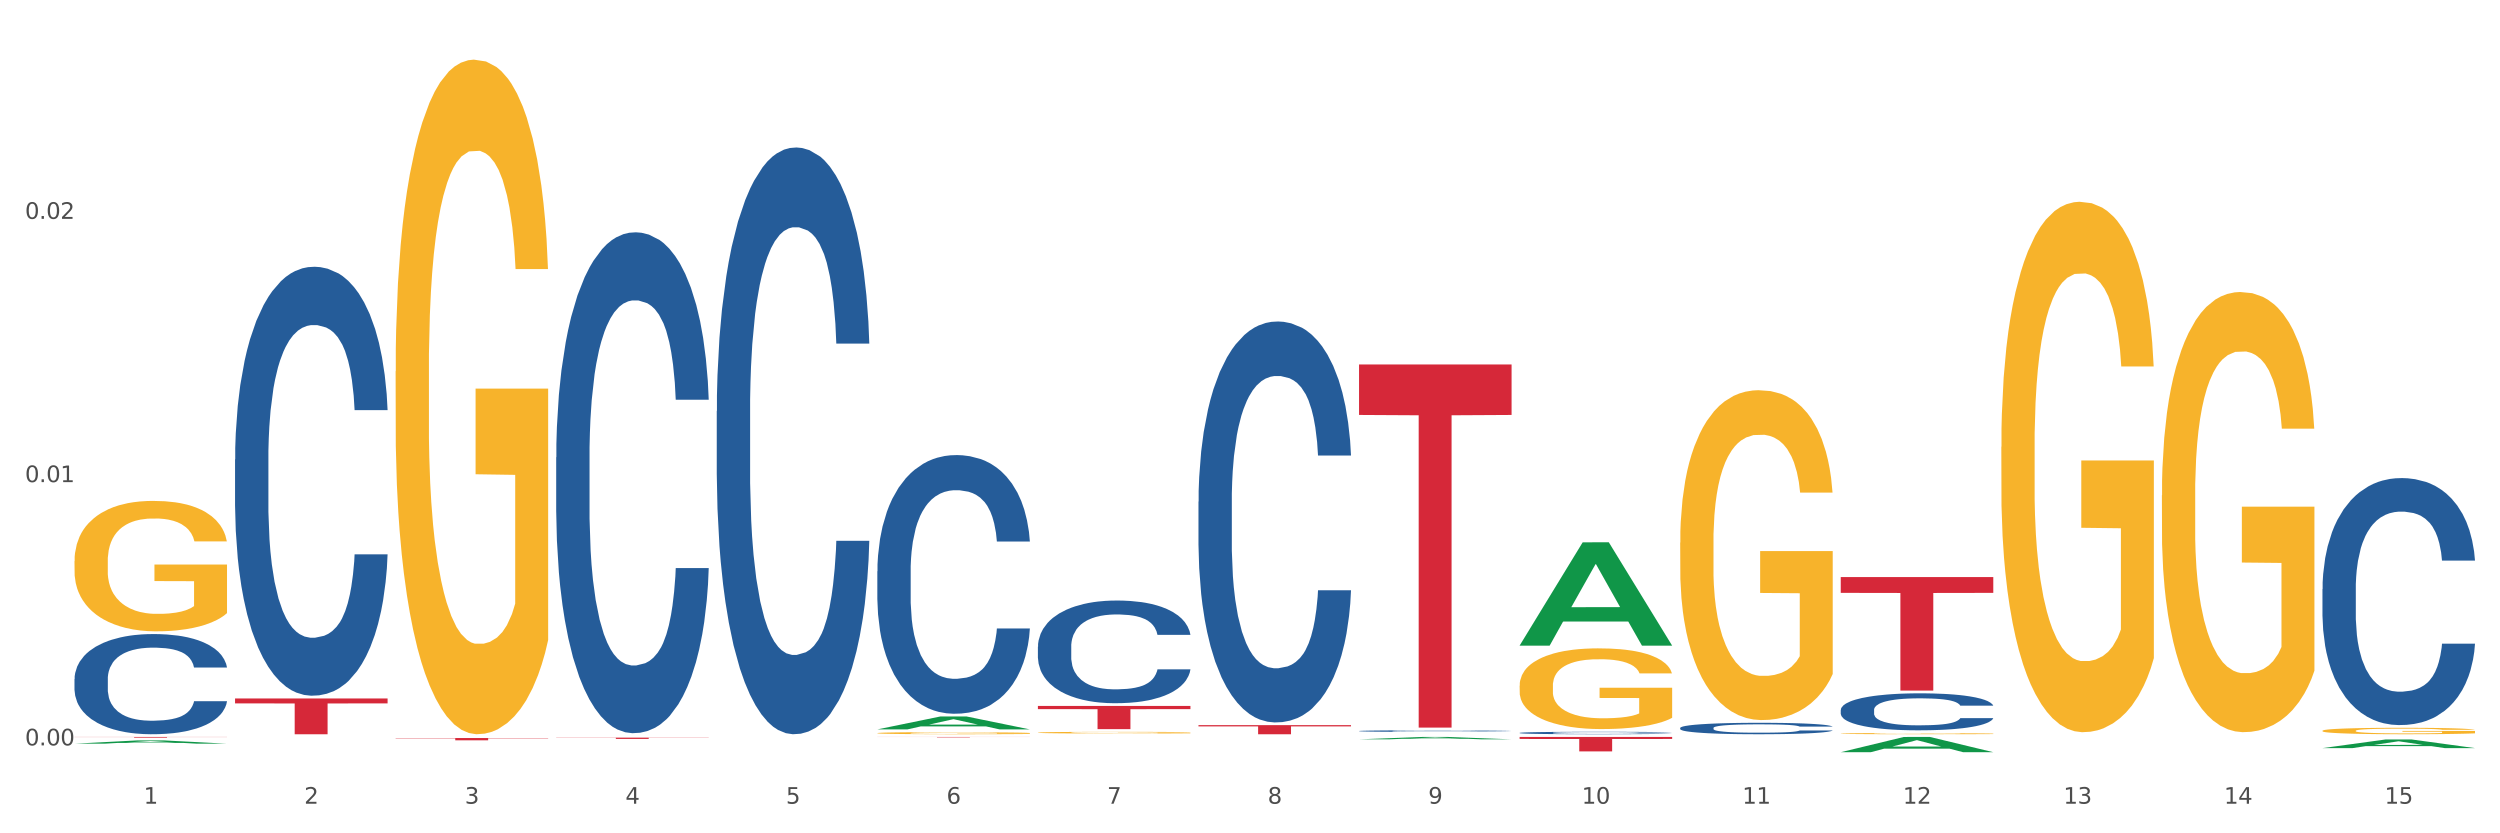 <?xml version="1.0" encoding="utf-8" standalone="no"?>
<!DOCTYPE svg PUBLIC "-//W3C//DTD SVG 1.1//EN"
  "http://www.w3.org/Graphics/SVG/1.1/DTD/svg11.dtd">
<svg xmlns:xlink="http://www.w3.org/1999/xlink" width="1080pt" height="360pt" viewBox="0 0 1080 360" xmlns="http://www.w3.org/2000/svg" version="1.1">
 <rect x="0" y="0" width="1080" height="360" fill="#333333" stroke="none"/>
 <defs>
  <style type="text/css">*{stroke-linejoin: round; stroke-linecap: butt}</style>
 </defs>
 <g id="figure_1">
  <g id="patch_1">
   <path d="M 0 360 
L 1080 360 
L 1080 0 
L 0 0 
z
" style="fill: #ffffff; stroke: #ffffff; stroke-linejoin: miter"/>
  </g>
  <g id="axes_1">
   <g id="matplotlib.axis_1">
    <g id="xtick_1">
     <g id="text_1">
      <!-- 1 -->
      <g style="fill: #4d4d4d" transform="translate(62.07 347.204) scale(0.096 -0.096)">
       <defs>
        <path id="DejaVuSans-31" d="M 794 531 
L 1825 531 
L 1825 4091 
L 703 3866 
L 703 4441 
L 1819 4666 
L 2450 4666 
L 2450 531 
L 3481 531 
L 3481 0 
L 794 0 
L 794 531 
z
" transform="scale(0.016)"/>
       </defs>
       <use xlink:href="#DejaVuSans-31"/>
      </g>
     </g>
    </g>
    <g id="xtick_2">
     <g id="text_2">
      <!-- 2 -->
      <g style="fill: #4d4d4d" transform="translate(131.436 347.204) scale(0.096 -0.096)">
       <defs>
        <path id="DejaVuSans-32" d="M 1228 531 
L 3431 531 
L 3431 0 
L 469 0 
L 469 531 
Q 828 903 1448 1529 
Q 2069 2156 2228 2338 
Q 2531 2678 2651 2914 
Q 2772 3150 2772 3378 
Q 2772 3750 2511 3984 
Q 2250 4219 1831 4219 
Q 1534 4219 1204 4116 
Q 875 4013 500 3803 
L 500 4441 
Q 881 4594 1212 4672 
Q 1544 4750 1819 4750 
Q 2544 4750 2975 4387 
Q 3406 4025 3406 3419 
Q 3406 3131 3298 2873 
Q 3191 2616 2906 2266 
Q 2828 2175 2409 1742 
Q 1991 1309 1228 531 
z
" transform="scale(0.016)"/>
       </defs>
       <use xlink:href="#DejaVuSans-32"/>
      </g>
     </g>
    </g>
    <g id="xtick_3">
     <g id="text_3">
      <!-- 3 -->
      <g style="fill: #4d4d4d" transform="translate(200.802 347.204) scale(0.096 -0.096)">
       <defs>
        <path id="DejaVuSans-33" d="M 2597 2516 
Q 3050 2419 3304 2112 
Q 3559 1806 3559 1356 
Q 3559 666 3084 287 
Q 2609 -91 1734 -91 
Q 1441 -91 1130 -33 
Q 819 25 488 141 
L 488 750 
Q 750 597 1062 519 
Q 1375 441 1716 441 
Q 2309 441 2620 675 
Q 2931 909 2931 1356 
Q 2931 1769 2642 2001 
Q 2353 2234 1838 2234 
L 1294 2234 
L 1294 2753 
L 1863 2753 
Q 2328 2753 2575 2939 
Q 2822 3125 2822 3475 
Q 2822 3834 2567 4026 
Q 2313 4219 1838 4219 
Q 1578 4219 1281 4162 
Q 984 4106 628 3988 
L 628 4550 
Q 988 4650 1302 4700 
Q 1616 4750 1894 4750 
Q 2613 4750 3031 4423 
Q 3450 4097 3450 3541 
Q 3450 3153 3228 2886 
Q 3006 2619 2597 2516 
z
" transform="scale(0.016)"/>
       </defs>
       <use xlink:href="#DejaVuSans-33"/>
      </g>
     </g>
    </g>
    <g id="xtick_4">
     <g id="text_4">
      <!-- 4 -->
      <g style="fill: #4d4d4d" transform="translate(270.169 347.204) scale(0.096 -0.096)">
       <defs>
        <path id="DejaVuSans-34" d="M 2419 4116 
L 825 1625 
L 2419 1625 
L 2419 4116 
z
M 2253 4666 
L 3047 4666 
L 3047 1625 
L 3713 1625 
L 3713 1100 
L 3047 1100 
L 3047 0 
L 2419 0 
L 2419 1100 
L 313 1100 
L 313 1709 
L 2253 4666 
z
" transform="scale(0.016)"/>
       </defs>
       <use xlink:href="#DejaVuSans-34"/>
      </g>
     </g>
    </g>
    <g id="xtick_5">
     <g id="text_5">
      <!-- 5 -->
      <g style="fill: #4d4d4d" transform="translate(339.535 347.204) scale(0.096 -0.096)">
       <defs>
        <path id="DejaVuSans-35" d="M 691 4666 
L 3169 4666 
L 3169 4134 
L 1269 4134 
L 1269 2991 
Q 1406 3038 1543 3061 
Q 1681 3084 1819 3084 
Q 2600 3084 3056 2656 
Q 3513 2228 3513 1497 
Q 3513 744 3044 326 
Q 2575 -91 1722 -91 
Q 1428 -91 1123 -41 
Q 819 9 494 109 
L 494 744 
Q 775 591 1075 516 
Q 1375 441 1709 441 
Q 2250 441 2565 725 
Q 2881 1009 2881 1497 
Q 2881 1984 2565 2268 
Q 2250 2553 1709 2553 
Q 1456 2553 1204 2497 
Q 953 2441 691 2322 
L 691 4666 
z
" transform="scale(0.016)"/>
       </defs>
       <use xlink:href="#DejaVuSans-35"/>
      </g>
     </g>
    </g>
    <g id="xtick_6">
     <g id="text_6">
      <!-- 6 -->
      <g style="fill: #4d4d4d" transform="translate(408.901 347.204) scale(0.096 -0.096)">
       <defs>
        <path id="DejaVuSans-36" d="M 2113 2584 
Q 1688 2584 1439 2293 
Q 1191 2003 1191 1497 
Q 1191 994 1439 701 
Q 1688 409 2113 409 
Q 2538 409 2786 701 
Q 3034 994 3034 1497 
Q 3034 2003 2786 2293 
Q 2538 2584 2113 2584 
z
M 3366 4563 
L 3366 3988 
Q 3128 4100 2886 4159 
Q 2644 4219 2406 4219 
Q 1781 4219 1451 3797 
Q 1122 3375 1075 2522 
Q 1259 2794 1537 2939 
Q 1816 3084 2150 3084 
Q 2853 3084 3261 2657 
Q 3669 2231 3669 1497 
Q 3669 778 3244 343 
Q 2819 -91 2113 -91 
Q 1303 -91 875 529 
Q 447 1150 447 2328 
Q 447 3434 972 4092 
Q 1497 4750 2381 4750 
Q 2619 4750 2861 4703 
Q 3103 4656 3366 4563 
z
" transform="scale(0.016)"/>
       </defs>
       <use xlink:href="#DejaVuSans-36"/>
      </g>
     </g>
    </g>
    <g id="xtick_7">
     <g id="text_7">
      <!-- 7 -->
      <g style="fill: #4d4d4d" transform="translate(478.267 347.204) scale(0.096 -0.096)">
       <defs>
        <path id="DejaVuSans-37" d="M 525 4666 
L 3525 4666 
L 3525 4397 
L 1831 0 
L 1172 0 
L 2766 4134 
L 525 4134 
L 525 4666 
z
" transform="scale(0.016)"/>
       </defs>
       <use xlink:href="#DejaVuSans-37"/>
      </g>
     </g>
    </g>
    <g id="xtick_8">
     <g id="text_8">
      <!-- 8 -->
      <g style="fill: #4d4d4d" transform="translate(547.634 347.204) scale(0.096 -0.096)">
       <defs>
        <path id="DejaVuSans-38" d="M 2034 2216 
Q 1584 2216 1326 1975 
Q 1069 1734 1069 1313 
Q 1069 891 1326 650 
Q 1584 409 2034 409 
Q 2484 409 2743 651 
Q 3003 894 3003 1313 
Q 3003 1734 2745 1975 
Q 2488 2216 2034 2216 
z
M 1403 2484 
Q 997 2584 770 2862 
Q 544 3141 544 3541 
Q 544 4100 942 4425 
Q 1341 4750 2034 4750 
Q 2731 4750 3128 4425 
Q 3525 4100 3525 3541 
Q 3525 3141 3298 2862 
Q 3072 2584 2669 2484 
Q 3125 2378 3379 2068 
Q 3634 1759 3634 1313 
Q 3634 634 3220 271 
Q 2806 -91 2034 -91 
Q 1263 -91 848 271 
Q 434 634 434 1313 
Q 434 1759 690 2068 
Q 947 2378 1403 2484 
z
M 1172 3481 
Q 1172 3119 1398 2916 
Q 1625 2713 2034 2713 
Q 2441 2713 2670 2916 
Q 2900 3119 2900 3481 
Q 2900 3844 2670 4047 
Q 2441 4250 2034 4250 
Q 1625 4250 1398 4047 
Q 1172 3844 1172 3481 
z
" transform="scale(0.016)"/>
       </defs>
       <use xlink:href="#DejaVuSans-38"/>
      </g>
     </g>
    </g>
    <g id="xtick_9">
     <g id="text_9">
      <!-- 9 -->
      <g style="fill: #4d4d4d" transform="translate(617 347.204) scale(0.096 -0.096)">
       <defs>
        <path id="DejaVuSans-39" d="M 703 97 
L 703 672 
Q 941 559 1184 500 
Q 1428 441 1663 441 
Q 2288 441 2617 861 
Q 2947 1281 2994 2138 
Q 2813 1869 2534 1725 
Q 2256 1581 1919 1581 
Q 1219 1581 811 2004 
Q 403 2428 403 3163 
Q 403 3881 828 4315 
Q 1253 4750 1959 4750 
Q 2769 4750 3195 4129 
Q 3622 3509 3622 2328 
Q 3622 1225 3098 567 
Q 2575 -91 1691 -91 
Q 1453 -91 1209 -44 
Q 966 3 703 97 
z
M 1959 2075 
Q 2384 2075 2632 2365 
Q 2881 2656 2881 3163 
Q 2881 3666 2632 3958 
Q 2384 4250 1959 4250 
Q 1534 4250 1286 3958 
Q 1038 3666 1038 3163 
Q 1038 2656 1286 2365 
Q 1534 2075 1959 2075 
z
" transform="scale(0.016)"/>
       </defs>
       <use xlink:href="#DejaVuSans-39"/>
      </g>
     </g>
    </g>
    <g id="xtick_10">
     <g id="text_10">
      <!-- 10 -->
      <g style="fill: #4d4d4d" transform="translate(683.312 347.204) scale(0.096 -0.096)">
       <defs>
        <path id="DejaVuSans-30" d="M 2034 4250 
Q 1547 4250 1301 3770 
Q 1056 3291 1056 2328 
Q 1056 1369 1301 889 
Q 1547 409 2034 409 
Q 2525 409 2770 889 
Q 3016 1369 3016 2328 
Q 3016 3291 2770 3770 
Q 2525 4250 2034 4250 
z
M 2034 4750 
Q 2819 4750 3233 4129 
Q 3647 3509 3647 2328 
Q 3647 1150 3233 529 
Q 2819 -91 2034 -91 
Q 1250 -91 836 529 
Q 422 1150 422 2328 
Q 422 3509 836 4129 
Q 1250 4750 2034 4750 
z
" transform="scale(0.016)"/>
       </defs>
       <use xlink:href="#DejaVuSans-31"/>
       <use xlink:href="#DejaVuSans-30" transform="translate(63.623 0)"/>
      </g>
     </g>
    </g>
    <g id="xtick_11">
     <g id="text_11">
      <!-- 11 -->
      <g style="fill: #4d4d4d" transform="translate(752.678 347.204) scale(0.096 -0.096)">
       <use xlink:href="#DejaVuSans-31"/>
       <use xlink:href="#DejaVuSans-31" transform="translate(63.623 0)"/>
      </g>
     </g>
    </g>
    <g id="xtick_12">
     <g id="text_12">
      <!-- 12 -->
      <g style="fill: #4d4d4d" transform="translate(822.044 347.204) scale(0.096 -0.096)">
       <use xlink:href="#DejaVuSans-31"/>
       <use xlink:href="#DejaVuSans-32" transform="translate(63.623 0)"/>
      </g>
     </g>
    </g>
    <g id="xtick_13">
     <g id="text_13">
      <!-- 13 -->
      <g style="fill: #4d4d4d" transform="translate(891.411 347.204) scale(0.096 -0.096)">
       <use xlink:href="#DejaVuSans-31"/>
       <use xlink:href="#DejaVuSans-33" transform="translate(63.623 0)"/>
      </g>
     </g>
    </g>
    <g id="xtick_14">
     <g id="text_14">
      <!-- 14 -->
      <g style="fill: #4d4d4d" transform="translate(960.777 347.204) scale(0.096 -0.096)">
       <use xlink:href="#DejaVuSans-31"/>
       <use xlink:href="#DejaVuSans-34" transform="translate(63.623 0)"/>
      </g>
     </g>
    </g>
    <g id="xtick_15">
     <g id="text_15">
      <!-- 15 -->
      <g style="fill: #4d4d4d" transform="translate(1030.143 347.204) scale(0.096 -0.096)">
       <use xlink:href="#DejaVuSans-31"/>
       <use xlink:href="#DejaVuSans-35" transform="translate(63.623 0)"/>
      </g>
     </g>
    </g>
    <g id="xtick_16"/>
    <g id="xtick_17"/>
    <g id="xtick_18"/>
    <g id="xtick_19"/>
    <g id="xtick_20"/>
    <g id="xtick_21"/>
    <g id="xtick_22"/>
    <g id="xtick_23"/>
    <g id="xtick_24"/>
    <g id="xtick_25"/>
    <g id="xtick_26"/>
    <g id="xtick_27"/>
    <g id="xtick_28"/>
    <g id="xtick_29"/>
   </g>
   <g id="matplotlib.axis_2">
    <g id="ytick_1">
     <g id="text_16">
      <!-- 0.00 -->
      <g style="fill: #4d4d4d" transform="translate(10.8 322.011) scale(0.096 -0.096)">
       <defs>
        <path id="DejaVuSans-2e" d="M 684 794 
L 1344 794 
L 1344 0 
L 684 0 
L 684 794 
z
" transform="scale(0.016)"/>
       </defs>
       <use xlink:href="#DejaVuSans-30"/>
       <use xlink:href="#DejaVuSans-2e" transform="translate(63.623 0)"/>
       <use xlink:href="#DejaVuSans-30" transform="translate(95.41 0)"/>
       <use xlink:href="#DejaVuSans-30" transform="translate(159.033 0)"/>
      </g>
     </g>
    </g>
    <g id="ytick_2">
     <g id="text_17">
      <!-- 0.01 -->
      <g style="fill: #4d4d4d" transform="translate(10.8 208.277) scale(0.096 -0.096)">
       <use xlink:href="#DejaVuSans-30"/>
       <use xlink:href="#DejaVuSans-2e" transform="translate(63.623 0)"/>
       <use xlink:href="#DejaVuSans-30" transform="translate(95.41 0)"/>
       <use xlink:href="#DejaVuSans-31" transform="translate(159.033 0)"/>
      </g>
     </g>
    </g>
    <g id="ytick_3">
     <g id="text_18">
      <!-- 0.02 -->
      <g style="fill: #4d4d4d" transform="translate(10.8 94.543) scale(0.096 -0.096)">
       <use xlink:href="#DejaVuSans-30"/>
       <use xlink:href="#DejaVuSans-2e" transform="translate(63.623 0)"/>
       <use xlink:href="#DejaVuSans-30" transform="translate(95.41 0)"/>
       <use xlink:href="#DejaVuSans-32" transform="translate(159.033 0)"/>
      </g>
     </g>
    </g>
    <g id="ytick_4"/>
    <g id="ytick_5"/>
    <g id="ytick_6"/>
   </g>
   <g id="PolyCollection_1">
    <path d="M 32.175 321.27 
L 32.243 321.269 
L 59.417 319.847 
L 70.695 319.846 
L 98.073 321.273 
L 85.029 321.273 
L 79.119 320.941 
L 51.061 320.941 
L 50.857 320.946 
L 45.151 321.273 
L 32.175 321.273 
L 32.175 321.27 
L 54.594 320.742 
L 75.586 320.741 
L 65.192 320.15 
L 65.056 320.147 
L 64.92 320.152 
L 54.526 320.741 
L 54.594 320.742 
L 32.175 321.27 
z
" clip-path="url(#p0775cf5e65)" style="fill: #109648"/>
    <path d="M 170.907 160.431 
L 170.985 160.165 
L 170.985 150.584 
L 171.141 142.333 
L 171.919 122.372 
L 173.086 105.871 
L 173.942 97.088 
L 174.798 89.902 
L 175.809 82.716 
L 177.054 75.263 
L 179.31 64.351 
L 180.71 58.762 
L 182.422 52.907 
L 185.534 44.39 
L 187.79 39.599 
L 190.124 35.607 
L 193.937 30.816 
L 196.426 28.687 
L 199.072 27.09 
L 202.261 26.026 
L 204.673 25.759 
L 209.964 26.558 
L 214.476 28.953 
L 216.655 30.816 
L 219.456 34.01 
L 220.934 36.139 
L 223.346 40.398 
L 225.835 45.987 
L 227.547 50.778 
L 230.114 59.827 
L 232.059 68.876 
L 233.849 80.054 
L 234.783 87.772 
L 235.483 94.958 
L 236.105 103.209 
L 236.728 116.25 
L 222.723 116.25 
L 222.179 106.935 
L 221.323 98.152 
L 220.078 89.635 
L 218.989 84.312 
L 217.122 77.659 
L 215.41 73.4 
L 213.62 70.206 
L 211.442 67.545 
L 209.73 66.214 
L 207.319 65.15 
L 202.573 65.416 
L 199.383 67.545 
L 197.204 70.206 
L 195.804 72.602 
L 194.559 75.263 
L 193.159 78.989 
L 191.525 84.579 
L 190.358 89.635 
L 189.191 96.023 
L 188.257 102.411 
L 187.401 109.863 
L 186.701 117.847 
L 186.157 126.098 
L 185.69 136.212 
L 185.301 152.979 
L 185.301 189.442 
L 185.456 197.692 
L 185.845 208.604 
L 186.312 216.855 
L 187.09 226.702 
L 187.79 233.356 
L 189.113 242.938 
L 190.591 250.922 
L 191.758 255.979 
L 192.925 260.237 
L 194.948 266.093 
L 197.204 270.883 
L 199.149 273.811 
L 201.795 276.472 
L 203.584 277.537 
L 205.14 278.069 
L 208.952 278.069 
L 211.675 277.271 
L 214.71 275.408 
L 217.044 273.013 
L 218.989 270.085 
L 221.167 265.294 
L 222.568 260.77 
L 222.568 205.144 
L 205.451 204.878 
L 205.451 167.883 
L 236.805 167.883 
L 236.805 276.472 
L 235.483 282.062 
L 234.004 287.118 
L 232.448 291.643 
L 230.114 297.232 
L 227.314 302.555 
L 224.824 306.281 
L 222.179 309.475 
L 219.067 312.403 
L 215.021 315.064 
L 212.531 316.129 
L 209.419 316.927 
L 205.763 317.193 
L 202.573 316.661 
L 199.461 315.33 
L 196.193 312.935 
L 193.003 309.475 
L 190.591 306.015 
L 188.179 301.757 
L 185.612 296.168 
L 183.589 290.845 
L 182.033 286.054 
L 180.321 279.932 
L 178.454 271.948 
L 177.054 264.762 
L 175.809 257.31 
L 174.486 247.728 
L 173.553 239.478 
L 172.619 229.098 
L 172.074 221.379 
L 171.452 209.403 
L 170.985 192.635 
L 170.907 160.431 
z
" clip-path="url(#p0775cf5e65)" style="fill: #f7b32b"/>
    <path d="M 379.006 316.7 
L 379.084 316.7 
L 379.084 316.67 
L 379.24 316.644 
L 380.018 316.581 
L 381.185 316.529 
L 382.04 316.501 
L 382.896 316.479 
L 383.908 316.456 
L 385.152 316.433 
L 387.409 316.398 
L 388.809 316.381 
L 390.521 316.362 
L 393.633 316.336 
L 395.889 316.321 
L 398.223 316.308 
L 402.035 316.293 
L 404.525 316.286 
L 407.17 316.281 
L 410.36 316.278 
L 412.772 316.277 
L 418.062 316.28 
L 422.575 316.287 
L 424.753 316.293 
L 427.554 316.303 
L 429.032 316.31 
L 431.444 316.323 
L 433.934 316.341 
L 435.646 316.356 
L 438.213 316.384 
L 440.158 316.413 
L 441.948 316.448 
L 442.881 316.472 
L 443.581 316.495 
L 444.204 316.521 
L 444.826 316.562 
L 430.822 316.562 
L 430.277 316.532 
L 429.422 316.505 
L 428.177 316.478 
L 427.087 316.461 
L 425.22 316.44 
L 423.509 316.427 
L 421.719 316.417 
L 419.541 316.408 
L 417.829 316.404 
L 415.417 316.401 
L 410.671 316.402 
L 407.481 316.408 
L 405.303 316.417 
L 403.903 316.424 
L 402.658 316.433 
L 401.257 316.444 
L 399.624 316.462 
L 398.456 316.478 
L 397.289 316.498 
L 396.356 316.518 
L 395.5 316.542 
L 394.8 316.567 
L 394.255 316.593 
L 393.788 316.624 
L 393.399 316.677 
L 393.399 316.792 
L 393.555 316.818 
L 393.944 316.852 
L 394.411 316.878 
L 395.189 316.909 
L 395.889 316.93 
L 397.212 316.96 
L 398.69 316.985 
L 399.857 317.001 
L 401.024 317.014 
L 403.047 317.033 
L 405.303 317.048 
L 407.248 317.057 
L 409.893 317.065 
L 411.683 317.069 
L 413.239 317.07 
L 417.051 317.07 
L 419.774 317.068 
L 422.808 317.062 
L 425.142 317.054 
L 427.087 317.045 
L 429.266 317.03 
L 430.666 317.016 
L 430.666 316.841 
L 413.55 316.84 
L 413.55 316.724 
L 444.904 316.724 
L 444.904 317.065 
L 443.581 317.083 
L 442.103 317.099 
L 440.547 317.113 
L 438.213 317.131 
L 435.412 317.147 
L 432.923 317.159 
L 430.277 317.169 
L 427.165 317.178 
L 423.12 317.187 
L 420.63 317.19 
L 417.518 317.193 
L 413.861 317.193 
L 410.671 317.192 
L 407.559 317.188 
L 404.292 317.18 
L 401.102 317.169 
L 398.69 317.158 
L 396.278 317.145 
L 393.711 317.127 
L 391.688 317.111 
L 390.132 317.095 
L 388.42 317.076 
L 386.553 317.051 
L 385.152 317.029 
L 383.908 317.005 
L 382.585 316.975 
L 381.651 316.949 
L 380.718 316.916 
L 380.173 316.892 
L 379.551 316.854 
L 379.084 316.802 
L 379.006 316.7 
z
" clip-path="url(#p0775cf5e65)" style="fill: #f7b32b"/>
    <path d="M 448.372 316.493 
L 448.45 316.492 
L 448.45 316.468 
L 448.606 316.447 
L 449.384 316.397 
L 450.551 316.356 
L 451.407 316.334 
L 452.262 316.316 
L 453.274 316.298 
L 454.519 316.279 
L 456.775 316.252 
L 458.175 316.238 
L 459.887 316.223 
L 462.999 316.202 
L 465.255 316.19 
L 467.589 316.18 
L 471.402 316.168 
L 473.891 316.163 
L 476.536 316.159 
L 479.726 316.156 
L 482.138 316.155 
L 487.429 316.157 
L 491.941 316.163 
L 494.12 316.168 
L 496.92 316.176 
L 498.399 316.181 
L 500.811 316.192 
L 503.3 316.206 
L 505.012 316.218 
L 507.579 316.241 
L 509.524 316.263 
L 511.314 316.291 
L 512.247 316.311 
L 512.948 316.329 
L 513.57 316.349 
L 514.192 316.382 
L 500.188 316.382 
L 499.644 316.359 
L 498.788 316.337 
L 497.543 316.315 
L 496.454 316.302 
L 494.586 316.285 
L 492.875 316.275 
L 491.085 316.267 
L 488.907 316.26 
L 487.195 316.257 
L 484.783 316.254 
L 480.038 316.255 
L 476.848 316.26 
L 474.669 316.267 
L 473.269 316.273 
L 472.024 316.279 
L 470.624 316.289 
L 468.99 316.303 
L 467.823 316.315 
L 466.656 316.331 
L 465.722 316.347 
L 464.866 316.366 
L 464.166 316.386 
L 463.621 316.407 
L 463.155 316.432 
L 462.766 316.474 
L 462.766 316.565 
L 462.921 316.586 
L 463.31 316.613 
L 463.777 316.634 
L 464.555 316.659 
L 465.255 316.675 
L 466.578 316.699 
L 468.056 316.719 
L 469.223 316.732 
L 470.39 316.743 
L 472.413 316.758 
L 474.669 316.77 
L 476.614 316.777 
L 479.26 316.784 
L 481.049 316.786 
L 482.605 316.788 
L 486.417 316.788 
L 489.14 316.786 
L 492.175 316.781 
L 494.509 316.775 
L 496.454 316.768 
L 498.632 316.756 
L 500.033 316.744 
L 500.033 316.605 
L 482.916 316.604 
L 482.916 316.511 
L 514.27 316.511 
L 514.27 316.784 
L 512.948 316.798 
L 511.469 316.81 
L 509.913 316.822 
L 507.579 316.836 
L 504.778 316.849 
L 502.289 316.858 
L 499.644 316.866 
L 496.531 316.874 
L 492.486 316.88 
L 489.996 316.883 
L 486.884 316.885 
L 483.227 316.886 
L 480.038 316.884 
L 476.925 316.881 
L 473.658 316.875 
L 470.468 316.866 
L 468.056 316.858 
L 465.644 316.847 
L 463.077 316.833 
L 461.054 316.82 
L 459.498 316.808 
L 457.786 316.792 
L 455.919 316.772 
L 454.519 316.754 
L 453.274 316.736 
L 451.951 316.711 
L 451.018 316.691 
L 450.084 316.665 
L 449.539 316.645 
L 448.917 316.615 
L 448.45 316.573 
L 448.372 316.493 
z
" clip-path="url(#p0775cf5e65)" style="fill: #f7b32b"/>
    <path d="M 656.471 296.203 
L 656.549 296.172 
L 656.549 295.025 
L 656.704 294.038 
L 657.482 291.65 
L 658.649 289.675 
L 659.505 288.625 
L 660.361 287.765 
L 661.372 286.905 
L 662.617 286.013 
L 664.874 284.708 
L 666.274 284.039 
L 667.986 283.339 
L 671.098 282.32 
L 673.354 281.746 
L 675.688 281.269 
L 679.5 280.696 
L 681.99 280.441 
L 684.635 280.25 
L 687.825 280.122 
L 690.237 280.09 
L 695.527 280.186 
L 700.04 280.473 
L 702.218 280.696 
L 705.019 281.078 
L 706.497 281.332 
L 708.909 281.842 
L 711.399 282.511 
L 713.111 283.084 
L 715.678 284.166 
L 717.623 285.249 
L 719.412 286.587 
L 720.346 287.51 
L 721.046 288.37 
L 721.669 289.357 
L 722.291 290.917 
L 708.287 290.917 
L 707.742 289.803 
L 706.886 288.752 
L 705.642 287.733 
L 704.552 287.096 
L 702.685 286.3 
L 700.973 285.79 
L 699.184 285.408 
L 697.006 285.09 
L 695.294 284.931 
L 692.882 284.803 
L 688.136 284.835 
L 684.946 285.09 
L 682.768 285.408 
L 681.367 285.695 
L 680.123 286.013 
L 678.722 286.459 
L 677.088 287.128 
L 675.921 287.733 
L 674.754 288.497 
L 673.821 289.261 
L 672.965 290.153 
L 672.265 291.108 
L 671.72 292.096 
L 671.253 293.306 
L 670.864 295.312 
L 670.864 299.674 
L 671.02 300.661 
L 671.409 301.967 
L 671.876 302.954 
L 672.654 304.132 
L 673.354 304.929 
L 674.677 306.075 
L 676.155 307.03 
L 677.322 307.635 
L 678.489 308.145 
L 680.512 308.845 
L 682.768 309.419 
L 684.713 309.769 
L 687.358 310.087 
L 689.148 310.215 
L 690.704 310.278 
L 694.516 310.278 
L 697.239 310.183 
L 700.273 309.96 
L 702.607 309.673 
L 704.552 309.323 
L 706.731 308.75 
L 708.131 308.208 
L 708.131 301.553 
L 691.015 301.521 
L 691.015 297.095 
L 722.369 297.095 
L 722.369 310.087 
L 721.046 310.756 
L 719.568 311.361 
L 718.012 311.902 
L 715.678 312.571 
L 712.877 313.208 
L 710.387 313.654 
L 707.742 314.036 
L 704.63 314.386 
L 700.584 314.705 
L 698.095 314.832 
L 694.983 314.927 
L 691.326 314.959 
L 688.136 314.896 
L 685.024 314.736 
L 681.756 314.45 
L 678.567 314.036 
L 676.155 313.622 
L 673.743 313.112 
L 671.175 312.444 
L 669.153 311.807 
L 667.597 311.234 
L 665.885 310.501 
L 664.018 309.546 
L 662.617 308.686 
L 661.372 307.794 
L 660.05 306.648 
L 659.116 305.661 
L 658.183 304.419 
L 657.638 303.496 
L 657.016 302.063 
L 656.549 300.056 
L 656.471 296.203 
z
" clip-path="url(#p0775cf5e65)" style="fill: #f7b32b"/>
    <path d="M 725.837 234.418 
L 725.915 234.288 
L 725.915 229.603 
L 726.071 225.568 
L 726.849 215.807 
L 728.016 207.738 
L 728.871 203.443 
L 729.727 199.929 
L 730.739 196.415 
L 731.984 192.771 
L 734.24 187.434 
L 735.64 184.701 
L 737.352 181.838 
L 740.464 177.673 
L 742.72 175.331 
L 745.054 173.378 
L 748.866 171.036 
L 751.356 169.994 
L 754.001 169.214 
L 757.191 168.693 
L 759.603 168.563 
L 764.894 168.953 
L 769.406 170.125 
L 771.585 171.036 
L 774.385 172.597 
L 775.864 173.639 
L 778.275 175.721 
L 780.765 178.454 
L 782.477 180.797 
L 785.044 185.222 
L 786.989 189.647 
L 788.779 195.113 
L 789.712 198.888 
L 790.412 202.402 
L 791.035 206.436 
L 791.657 212.814 
L 777.653 212.814 
L 777.108 208.258 
L 776.253 203.963 
L 775.008 199.799 
L 773.919 197.196 
L 772.051 193.942 
L 770.34 191.86 
L 768.55 190.298 
L 766.372 188.996 
L 764.66 188.345 
L 762.248 187.825 
L 757.502 187.955 
L 754.313 188.996 
L 752.134 190.298 
L 750.734 191.469 
L 749.489 192.771 
L 748.088 194.593 
L 746.455 197.326 
L 745.288 199.799 
L 744.121 202.922 
L 743.187 206.046 
L 742.331 209.69 
L 741.631 213.594 
L 741.086 217.629 
L 740.62 222.575 
L 740.23 230.774 
L 740.23 248.605 
L 740.386 252.639 
L 740.775 257.975 
L 741.242 262.01 
L 742.02 266.826 
L 742.72 270.079 
L 744.043 274.765 
L 745.521 278.669 
L 746.688 281.142 
L 747.855 283.224 
L 749.878 286.088 
L 752.134 288.43 
L 754.079 289.862 
L 756.724 291.163 
L 758.514 291.684 
L 760.07 291.944 
L 763.882 291.944 
L 766.605 291.554 
L 769.639 290.643 
L 771.974 289.472 
L 773.919 288.04 
L 776.097 285.697 
L 777.497 283.485 
L 777.497 256.283 
L 760.381 256.153 
L 760.381 238.063 
L 791.735 238.063 
L 791.735 291.163 
L 790.412 293.897 
L 788.934 296.369 
L 787.378 298.582 
L 785.044 301.315 
L 782.243 303.918 
L 779.754 305.74 
L 777.108 307.302 
L 773.996 308.734 
L 769.951 310.035 
L 767.461 310.556 
L 764.349 310.946 
L 760.692 311.076 
L 757.502 310.816 
L 754.39 310.165 
L 751.123 308.994 
L 747.933 307.302 
L 745.521 305.61 
L 743.109 303.528 
L 740.542 300.795 
L 738.519 298.192 
L 736.963 295.849 
L 735.251 292.855 
L 733.384 288.951 
L 731.984 285.437 
L 730.739 281.793 
L 729.416 277.107 
L 728.482 273.073 
L 727.549 267.997 
L 727.004 264.223 
L 726.382 258.366 
L 725.915 250.166 
L 725.837 234.418 
z
" clip-path="url(#p0775cf5e65)" style="fill: #f7b32b"/>
    <path d="M 795.203 316.911 
L 795.281 316.91 
L 795.281 316.893 
L 795.437 316.878 
L 796.215 316.842 
L 797.382 316.812 
L 798.238 316.796 
L 799.094 316.783 
L 800.105 316.77 
L 801.35 316.757 
L 803.606 316.737 
L 805.006 316.727 
L 806.718 316.717 
L 809.83 316.701 
L 812.086 316.693 
L 814.42 316.685 
L 818.233 316.677 
L 820.722 316.673 
L 823.368 316.67 
L 826.557 316.668 
L 828.969 316.668 
L 834.26 316.669 
L 838.772 316.673 
L 840.951 316.677 
L 843.752 316.683 
L 845.23 316.686 
L 847.642 316.694 
L 850.131 316.704 
L 851.843 316.713 
L 854.41 316.729 
L 856.355 316.745 
L 858.145 316.766 
L 859.078 316.78 
L 859.779 316.792 
L 860.401 316.807 
L 861.024 316.831 
L 847.019 316.831 
L 846.475 316.814 
L 845.619 316.798 
L 844.374 316.783 
L 843.285 316.773 
L 841.418 316.761 
L 839.706 316.754 
L 837.916 316.748 
L 835.738 316.743 
L 834.026 316.741 
L 831.615 316.739 
L 826.869 316.739 
L 823.679 316.743 
L 821.5 316.748 
L 820.1 316.752 
L 818.855 316.757 
L 817.455 316.764 
L 815.821 316.774 
L 814.654 316.783 
L 813.487 316.794 
L 812.553 316.806 
L 811.697 316.819 
L 810.997 316.834 
L 810.453 316.849 
L 809.986 316.867 
L 809.597 316.897 
L 809.597 316.963 
L 809.752 316.978 
L 810.141 316.997 
L 810.608 317.012 
L 811.386 317.03 
L 812.086 317.042 
L 813.409 317.059 
L 814.887 317.074 
L 816.054 317.083 
L 817.221 317.091 
L 819.244 317.101 
L 821.5 317.11 
L 823.445 317.115 
L 826.091 317.12 
L 827.88 317.122 
L 829.436 317.123 
L 833.248 317.123 
L 835.971 317.121 
L 839.006 317.118 
L 841.34 317.114 
L 843.285 317.108 
L 845.463 317.1 
L 846.864 317.092 
L 846.864 316.991 
L 829.747 316.991 
L 829.747 316.924 
L 861.101 316.924 
L 861.101 317.12 
L 859.779 317.13 
L 858.3 317.139 
L 856.744 317.147 
L 854.41 317.157 
L 851.61 317.167 
L 849.12 317.174 
L 846.475 317.179 
L 843.363 317.185 
L 839.317 317.19 
L 836.827 317.191 
L 833.715 317.193 
L 830.059 317.193 
L 826.869 317.192 
L 823.757 317.19 
L 820.489 317.186 
L 817.299 317.179 
L 814.887 317.173 
L 812.475 317.166 
L 809.908 317.155 
L 807.885 317.146 
L 806.329 317.137 
L 804.617 317.126 
L 802.75 317.112 
L 801.35 317.099 
L 800.105 317.085 
L 798.782 317.068 
L 797.849 317.053 
L 796.915 317.034 
L 796.37 317.021 
L 795.748 316.999 
L 795.281 316.969 
L 795.203 316.911 
z
" clip-path="url(#p0775cf5e65)" style="fill: #f7b32b"/>
    <path d="M 864.57 193.054 
L 864.647 192.844 
L 864.647 185.311 
L 864.803 178.823 
L 865.581 163.128 
L 866.748 150.153 
L 867.604 143.247 
L 868.46 137.596 
L 869.471 131.946 
L 870.716 126.086 
L 872.972 117.506 
L 874.373 113.111 
L 876.084 108.507 
L 879.196 101.81 
L 881.453 98.044 
L 883.787 94.904 
L 887.599 91.138 
L 890.089 89.463 
L 892.734 88.208 
L 895.924 87.371 
L 898.336 87.161 
L 903.626 87.789 
L 908.139 89.673 
L 910.317 91.138 
L 913.118 93.649 
L 914.596 95.323 
L 917.008 98.671 
L 919.498 103.066 
L 921.209 106.833 
L 923.777 113.948 
L 925.722 121.064 
L 927.511 129.853 
L 928.445 135.922 
L 929.145 141.572 
L 929.767 148.06 
L 930.39 158.314 
L 916.385 158.314 
L 915.841 150.99 
L 914.985 144.084 
L 913.74 137.387 
L 912.651 133.201 
L 910.784 127.97 
L 909.072 124.621 
L 907.283 122.11 
L 905.104 120.017 
L 903.393 118.971 
L 900.981 118.134 
L 896.235 118.343 
L 893.045 120.017 
L 890.867 122.11 
L 889.466 123.993 
L 888.221 126.086 
L 886.821 129.016 
L 885.187 133.411 
L 884.02 137.387 
L 882.853 142.41 
L 881.919 147.432 
L 881.064 153.292 
L 880.363 159.57 
L 879.819 166.057 
L 879.352 174.01 
L 878.963 187.194 
L 878.963 215.864 
L 879.119 222.352 
L 879.508 230.932 
L 879.974 237.42 
L 880.752 245.163 
L 881.453 250.394 
L 882.775 257.928 
L 884.253 264.207 
L 885.42 268.183 
L 886.587 271.531 
L 888.61 276.135 
L 890.867 279.902 
L 892.812 282.204 
L 895.457 284.297 
L 897.246 285.134 
L 898.802 285.552 
L 902.615 285.552 
L 905.338 284.925 
L 908.372 283.46 
L 910.706 281.576 
L 912.651 279.274 
L 914.829 275.507 
L 916.23 271.95 
L 916.23 228.212 
L 899.114 228.002 
L 899.114 198.913 
L 930.468 198.913 
L 930.468 284.297 
L 929.145 288.691 
L 927.667 292.668 
L 926.111 296.225 
L 923.777 300.62 
L 920.976 304.806 
L 918.486 307.735 
L 915.841 310.247 
L 912.729 312.549 
L 908.683 314.641 
L 906.193 315.478 
L 903.081 316.106 
L 899.425 316.316 
L 896.235 315.897 
L 893.123 314.851 
L 889.855 312.967 
L 886.665 310.247 
L 884.253 307.526 
L 881.842 304.178 
L 879.274 299.783 
L 877.251 295.597 
L 875.695 291.831 
L 873.984 287.017 
L 872.116 280.739 
L 870.716 275.089 
L 869.471 269.229 
L 868.149 261.695 
L 867.215 255.208 
L 866.281 247.046 
L 865.737 240.977 
L 865.114 231.56 
L 864.647 218.376 
L 864.57 193.054 
z
" clip-path="url(#p0775cf5e65)" style="fill: #f7b32b"/>
    <path d="M 933.936 214.014 
L 934.014 213.841 
L 934.014 207.589 
L 934.169 202.205 
L 934.947 189.18 
L 936.114 178.413 
L 936.97 172.682 
L 937.826 167.993 
L 938.837 163.304 
L 940.082 158.442 
L 942.338 151.322 
L 943.739 147.675 
L 945.45 143.854 
L 948.563 138.297 
L 950.819 135.171 
L 953.153 132.566 
L 956.965 129.44 
L 959.455 128.051 
L 962.1 127.009 
L 965.29 126.314 
L 967.702 126.14 
L 972.992 126.661 
L 977.505 128.224 
L 979.683 129.44 
L 982.484 131.524 
L 983.962 132.913 
L 986.374 135.692 
L 988.864 139.339 
L 990.575 142.465 
L 993.143 148.369 
L 995.088 154.274 
L 996.877 161.568 
L 997.811 166.604 
L 998.511 171.293 
L 999.134 176.677 
L 999.756 185.186 
L 985.752 185.186 
L 985.207 179.108 
L 984.351 173.377 
L 983.106 167.82 
L 982.017 164.346 
L 980.15 160.005 
L 978.438 157.226 
L 976.649 155.142 
L 974.47 153.406 
L 972.759 152.537 
L 970.347 151.843 
L 965.601 152.016 
L 962.411 153.406 
L 960.233 155.142 
L 958.832 156.705 
L 957.588 158.442 
L 956.187 160.873 
L 954.553 164.52 
L 953.386 167.82 
L 952.219 171.988 
L 951.286 176.156 
L 950.43 181.018 
L 949.73 186.228 
L 949.185 191.612 
L 948.718 198.211 
L 948.329 209.152 
L 948.329 232.944 
L 948.485 238.327 
L 948.874 245.448 
L 949.341 250.831 
L 950.119 257.257 
L 950.819 261.598 
L 952.141 267.85 
L 953.62 273.06 
L 954.787 276.36 
L 955.954 279.138 
L 957.977 282.959 
L 960.233 286.085 
L 962.178 287.995 
L 964.823 289.732 
L 966.613 290.427 
L 968.169 290.774 
L 971.981 290.774 
L 974.704 290.253 
L 977.738 289.037 
L 980.072 287.474 
L 982.017 285.564 
L 984.196 282.438 
L 985.596 279.486 
L 985.596 243.19 
L 968.48 243.016 
L 968.48 218.877 
L 999.834 218.877 
L 999.834 289.732 
L 998.511 293.379 
L 997.033 296.678 
L 995.477 299.631 
L 993.143 303.278 
L 990.342 306.751 
L 987.852 309.182 
L 985.207 311.266 
L 982.095 313.177 
L 978.049 314.913 
L 975.56 315.608 
L 972.448 316.129 
L 968.791 316.302 
L 965.601 315.955 
L 962.489 315.087 
L 959.221 313.524 
L 956.032 311.266 
L 953.62 309.009 
L 951.208 306.23 
L 948.64 302.583 
L 946.618 299.11 
L 945.061 295.984 
L 943.35 291.989 
L 941.483 286.78 
L 940.082 282.091 
L 938.837 277.228 
L 937.515 270.976 
L 936.581 265.593 
L 935.648 258.82 
L 935.103 253.783 
L 934.48 245.968 
L 934.014 235.028 
L 933.936 214.014 
z
" clip-path="url(#p0775cf5e65)" style="fill: #f7b32b"/>
    <path d="M 1003.302 315.694 
L 1003.38 315.691 
L 1003.38 315.599 
L 1003.535 315.52 
L 1004.314 315.329 
L 1005.481 315.172 
L 1006.336 315.088 
L 1007.192 315.019 
L 1008.204 314.95 
L 1009.448 314.879 
L 1011.705 314.774 
L 1013.105 314.721 
L 1014.817 314.665 
L 1017.929 314.583 
L 1020.185 314.538 
L 1022.519 314.499 
L 1026.331 314.454 
L 1028.821 314.433 
L 1031.466 314.418 
L 1034.656 314.408 
L 1037.068 314.405 
L 1042.358 314.413 
L 1046.871 314.436 
L 1049.049 314.454 
L 1051.85 314.484 
L 1053.328 314.505 
L 1055.74 314.545 
L 1058.23 314.599 
L 1059.942 314.645 
L 1062.509 314.731 
L 1064.454 314.818 
L 1066.244 314.925 
L 1067.177 314.998 
L 1067.877 315.067 
L 1068.5 315.146 
L 1069.122 315.271 
L 1055.118 315.271 
L 1054.573 315.182 
L 1053.717 315.098 
L 1052.473 315.016 
L 1051.383 314.965 
L 1049.516 314.902 
L 1047.805 314.861 
L 1046.015 314.83 
L 1043.837 314.805 
L 1042.125 314.792 
L 1039.713 314.782 
L 1034.967 314.785 
L 1031.777 314.805 
L 1029.599 314.83 
L 1028.199 314.853 
L 1026.954 314.879 
L 1025.553 314.914 
L 1023.919 314.968 
L 1022.752 315.016 
L 1021.585 315.077 
L 1020.652 315.139 
L 1019.796 315.21 
L 1019.096 315.286 
L 1018.551 315.365 
L 1018.084 315.462 
L 1017.695 315.622 
L 1017.695 315.971 
L 1017.851 316.05 
L 1018.24 316.154 
L 1018.707 316.233 
L 1019.485 316.328 
L 1020.185 316.391 
L 1021.508 316.483 
L 1022.986 316.559 
L 1024.153 316.608 
L 1025.32 316.648 
L 1027.343 316.704 
L 1029.599 316.75 
L 1031.544 316.778 
L 1034.189 316.804 
L 1035.979 316.814 
L 1037.535 316.819 
L 1041.347 316.819 
L 1044.07 316.811 
L 1047.104 316.794 
L 1049.438 316.771 
L 1051.383 316.743 
L 1053.562 316.697 
L 1054.962 316.654 
L 1054.962 316.121 
L 1037.846 316.119 
L 1037.846 315.765 
L 1069.2 315.765 
L 1069.2 316.804 
L 1067.877 316.857 
L 1066.399 316.906 
L 1064.843 316.949 
L 1062.509 317.002 
L 1059.708 317.053 
L 1057.219 317.089 
L 1054.573 317.12 
L 1051.461 317.148 
L 1047.416 317.173 
L 1044.926 317.183 
L 1041.814 317.191 
L 1038.157 317.193 
L 1034.967 317.188 
L 1031.855 317.176 
L 1028.588 317.153 
L 1025.398 317.12 
L 1022.986 317.086 
L 1020.574 317.046 
L 1018.007 316.992 
L 1015.984 316.941 
L 1014.428 316.895 
L 1012.716 316.837 
L 1010.849 316.76 
L 1009.448 316.692 
L 1008.204 316.62 
L 1006.881 316.529 
L 1005.947 316.45 
L 1005.014 316.351 
L 1004.469 316.277 
L 1003.847 316.162 
L 1003.38 316.002 
L 1003.302 315.694 
z
" clip-path="url(#p0775cf5e65)" style="fill: #f7b32b"/>
    <path d="M 587.105 315.798 
L 587.183 315.797 
L 587.183 315.78 
L 587.416 315.756 
L 588.273 315.711 
L 589.364 315.678 
L 591.233 315.639 
L 592.246 315.622 
L 593.57 315.604 
L 596.296 315.574 
L 599.412 315.549 
L 601.593 315.535 
L 603.229 315.526 
L 606.89 315.51 
L 608.993 315.503 
L 611.174 315.497 
L 613.043 315.494 
L 616.159 315.489 
L 618.652 315.487 
L 621.534 315.487 
L 623.948 315.487 
L 627.142 315.49 
L 631.816 315.497 
L 633.607 315.502 
L 636.022 315.51 
L 638.514 315.52 
L 640.54 315.53 
L 642.877 315.544 
L 645.291 315.563 
L 647.628 315.587 
L 649.264 315.61 
L 650.588 315.633 
L 651.756 315.661 
L 652.613 315.692 
L 653.003 315.718 
L 638.748 315.718 
L 638.359 315.695 
L 637.58 315.67 
L 636.801 315.653 
L 635.944 315.639 
L 634.62 315.623 
L 633.451 315.613 
L 631.504 315.601 
L 629.713 315.593 
L 628.233 315.589 
L 626.441 315.585 
L 622.624 315.581 
L 619.898 315.581 
L 618.184 315.582 
L 616.081 315.585 
L 614.29 315.59 
L 612.186 315.597 
L 610.551 315.606 
L 608.915 315.616 
L 607.98 315.624 
L 606.578 315.638 
L 605.643 315.649 
L 604.397 315.669 
L 603.696 315.683 
L 602.45 315.719 
L 601.905 315.746 
L 601.671 315.764 
L 601.515 315.784 
L 601.515 315.883 
L 601.982 315.927 
L 602.372 315.946 
L 602.995 315.968 
L 604.163 315.996 
L 605.877 316.023 
L 607.669 316.042 
L 609.149 316.054 
L 610.551 316.063 
L 611.953 316.07 
L 613.666 316.077 
L 615.069 316.08 
L 617.172 316.084 
L 619.664 316.086 
L 621.612 316.086 
L 625.584 316.083 
L 627.376 316.08 
L 629.089 316.075 
L 630.959 316.068 
L 632.439 316.061 
L 633.296 316.055 
L 634.698 316.043 
L 635.788 316.03 
L 636.723 316.016 
L 637.346 316.003 
L 638.047 315.984 
L 638.592 315.963 
L 638.748 315.951 
L 653.003 315.951 
L 652.691 315.974 
L 652.146 315.996 
L 651.055 316.026 
L 650.199 316.043 
L 648.874 316.064 
L 647.472 316.082 
L 645.525 316.101 
L 643.733 316.116 
L 641.864 316.128 
L 639.839 316.14 
L 636.178 316.156 
L 634.853 316.16 
L 632.049 316.168 
L 629.868 316.172 
L 626.675 316.177 
L 623.403 316.179 
L 619.976 316.18 
L 616.938 316.178 
L 613.589 316.175 
L 611.485 316.171 
L 609.149 316.165 
L 606.422 316.156 
L 603.852 316.146 
L 601.437 316.133 
L 599.178 316.118 
L 597.075 316.102 
L 594.349 316.075 
L 592.324 316.048 
L 590.844 316.023 
L 589.831 316.003 
L 588.818 315.976 
L 588.273 315.958 
L 587.416 315.913 
L 587.105 315.872 
L 587.105 315.798 
z
" clip-path="url(#p0775cf5e65)" style="fill: #255c99"/>
    <path d="M 517.739 216.71 
L 517.816 216.552 
L 517.816 212.122 
L 518.05 206.111 
L 518.907 195.038 
L 519.997 186.654 
L 521.867 176.846 
L 522.88 172.733 
L 524.204 168.146 
L 526.93 160.711 
L 530.046 154.383 
L 532.227 150.903 
L 533.863 148.688 
L 537.523 144.733 
L 539.627 142.993 
L 541.808 141.57 
L 543.677 140.62 
L 546.793 139.513 
L 549.285 139.039 
L 552.167 138.88 
L 554.582 139.039 
L 557.776 139.671 
L 562.449 141.57 
L 564.241 142.677 
L 566.656 144.575 
L 569.148 147.106 
L 571.173 149.637 
L 573.51 153.276 
L 575.925 158.021 
L 578.262 164.033 
L 579.898 169.569 
L 581.222 175.422 
L 582.39 182.541 
L 583.247 190.292 
L 583.636 196.778 
L 569.382 196.778 
L 568.992 190.925 
L 568.214 184.597 
L 567.435 180.326 
L 566.578 176.846 
L 565.254 172.891 
L 564.085 170.36 
L 562.138 167.355 
L 560.346 165.456 
L 558.866 164.349 
L 557.075 163.4 
L 553.258 162.451 
L 550.532 162.451 
L 548.818 162.767 
L 546.715 163.558 
L 544.923 164.665 
L 542.82 166.564 
L 541.184 168.62 
L 539.549 171.309 
L 538.614 173.208 
L 537.212 176.688 
L 536.277 179.535 
L 535.031 184.439 
L 534.33 187.919 
L 533.084 196.936 
L 532.538 203.58 
L 532.305 208.168 
L 532.149 213.23 
L 532.149 237.907 
L 532.616 248.981 
L 533.006 253.726 
L 533.629 259.105 
L 534.797 266.065 
L 536.511 272.867 
L 538.302 277.771 
L 539.782 280.777 
L 541.184 282.991 
L 542.587 284.732 
L 544.3 286.313 
L 545.702 287.263 
L 547.805 288.212 
L 550.298 288.686 
L 552.245 288.686 
L 556.218 287.895 
L 558.009 287.104 
L 559.723 285.997 
L 561.593 284.257 
L 563.073 282.359 
L 563.929 280.935 
L 565.331 277.929 
L 566.422 274.766 
L 567.357 271.127 
L 567.98 267.963 
L 568.681 263.218 
L 569.226 257.839 
L 569.382 254.992 
L 583.636 254.992 
L 583.325 260.687 
L 582.78 266.223 
L 581.689 273.658 
L 580.832 277.929 
L 579.508 283.15 
L 578.106 287.579 
L 576.159 292.483 
L 574.367 296.121 
L 572.498 299.285 
L 570.472 302.132 
L 566.811 306.087 
L 565.487 307.194 
L 562.683 309.093 
L 560.502 310.2 
L 557.308 311.307 
L 554.037 311.94 
L 550.61 312.098 
L 547.572 311.782 
L 544.222 310.833 
L 542.119 309.884 
L 539.782 308.46 
L 537.056 306.245 
L 534.486 303.556 
L 532.071 300.392 
L 529.812 296.754 
L 527.709 292.641 
L 524.983 285.839 
L 522.957 279.195 
L 521.477 273.025 
L 520.465 267.805 
L 519.452 261.161 
L 518.907 256.574 
L 518.05 245.5 
L 517.739 235.218 
L 517.739 216.71 
z
" clip-path="url(#p0775cf5e65)" style="fill: #255c99"/>
    <path d="M 448.372 279.36 
L 448.45 279.319 
L 448.45 278.185 
L 448.684 276.645 
L 449.541 273.809 
L 450.631 271.662 
L 452.501 269.15 
L 453.513 268.097 
L 454.837 266.922 
L 457.564 265.017 
L 460.679 263.397 
L 462.861 262.506 
L 464.496 261.938 
L 468.157 260.926 
L 470.26 260.48 
L 472.441 260.115 
L 474.311 259.872 
L 477.427 259.589 
L 479.919 259.467 
L 482.801 259.426 
L 485.216 259.467 
L 488.41 259.629 
L 493.083 260.115 
L 494.875 260.399 
L 497.289 260.885 
L 499.782 261.533 
L 501.807 262.181 
L 504.144 263.113 
L 506.559 264.329 
L 508.896 265.868 
L 510.531 267.286 
L 511.856 268.785 
L 513.024 270.608 
L 513.881 272.594 
L 514.27 274.255 
L 500.016 274.255 
L 499.626 272.756 
L 498.847 271.135 
L 498.068 270.041 
L 497.212 269.15 
L 495.887 268.137 
L 494.719 267.489 
L 492.772 266.719 
L 490.98 266.233 
L 489.5 265.949 
L 487.709 265.706 
L 483.892 265.463 
L 481.165 265.463 
L 479.452 265.544 
L 477.349 265.747 
L 475.557 266.03 
L 473.454 266.516 
L 471.818 267.043 
L 470.183 267.732 
L 469.248 268.218 
L 467.846 269.109 
L 466.911 269.839 
L 465.665 271.095 
L 464.964 271.986 
L 463.717 274.295 
L 463.172 275.997 
L 462.938 277.172 
L 462.783 278.468 
L 462.783 284.788 
L 463.25 287.624 
L 463.639 288.84 
L 464.263 290.217 
L 465.431 292 
L 467.145 293.742 
L 468.936 294.998 
L 470.416 295.768 
L 471.818 296.335 
L 473.22 296.781 
L 474.934 297.186 
L 476.336 297.429 
L 478.439 297.672 
L 480.932 297.794 
L 482.879 297.794 
L 486.852 297.591 
L 488.643 297.388 
L 490.357 297.105 
L 492.226 296.659 
L 493.706 296.173 
L 494.563 295.808 
L 495.965 295.039 
L 497.056 294.228 
L 497.99 293.296 
L 498.614 292.486 
L 499.315 291.271 
L 499.86 289.893 
L 500.016 289.164 
L 514.27 289.164 
L 513.959 290.623 
L 513.413 292.041 
L 512.323 293.945 
L 511.466 295.039 
L 510.142 296.376 
L 508.74 297.51 
L 506.792 298.766 
L 505.001 299.698 
L 503.131 300.508 
L 501.106 301.237 
L 497.445 302.25 
L 496.121 302.534 
L 493.317 303.02 
L 491.136 303.303 
L 487.942 303.587 
L 484.671 303.749 
L 481.243 303.79 
L 478.206 303.709 
L 474.856 303.466 
L 472.753 303.222 
L 470.416 302.858 
L 467.69 302.291 
L 465.119 301.602 
L 462.705 300.792 
L 460.446 299.86 
L 458.343 298.806 
L 455.616 297.064 
L 453.591 295.363 
L 452.111 293.783 
L 451.099 292.446 
L 450.086 290.744 
L 449.541 289.569 
L 448.684 286.733 
L 448.372 284.1 
L 448.372 279.36 
z
" clip-path="url(#p0775cf5e65)" style="fill: #255c99"/>
    <path d="M 379.006 246.802 
L 379.084 246.7 
L 379.084 243.843 
L 379.318 239.964 
L 380.175 232.82 
L 381.265 227.412 
L 383.134 221.084 
L 384.147 218.431 
L 385.471 215.471 
L 388.198 210.674 
L 391.313 206.592 
L 393.494 204.347 
L 395.13 202.918 
L 398.791 200.367 
L 400.894 199.244 
L 403.075 198.326 
L 404.945 197.713 
L 408.06 196.999 
L 410.553 196.693 
L 413.435 196.591 
L 415.85 196.693 
L 419.043 197.101 
L 423.717 198.326 
L 425.509 199.04 
L 427.923 200.265 
L 430.416 201.898 
L 432.441 203.53 
L 434.778 205.878 
L 437.193 208.939 
L 439.529 212.818 
L 441.165 216.39 
L 442.489 220.166 
L 443.658 224.758 
L 444.515 229.759 
L 444.904 233.943 
L 430.65 233.943 
L 430.26 230.167 
L 429.481 226.085 
L 428.702 223.329 
L 427.845 221.084 
L 426.521 218.533 
L 425.353 216.9 
L 423.405 214.961 
L 421.614 213.736 
L 420.134 213.022 
L 418.342 212.409 
L 414.526 211.797 
L 411.799 211.797 
L 410.086 212.001 
L 407.982 212.511 
L 406.191 213.226 
L 404.088 214.45 
L 402.452 215.777 
L 400.816 217.512 
L 399.882 218.737 
L 398.479 220.982 
L 397.545 222.819 
L 396.298 225.983 
L 395.597 228.228 
L 394.351 234.045 
L 393.806 238.332 
L 393.572 241.291 
L 393.416 244.557 
L 393.416 260.478 
L 393.884 267.622 
L 394.273 270.683 
L 394.896 274.153 
L 396.065 278.644 
L 397.778 283.032 
L 399.57 286.196 
L 401.05 288.135 
L 402.452 289.564 
L 403.854 290.686 
L 405.568 291.707 
L 406.97 292.319 
L 409.073 292.931 
L 411.566 293.238 
L 413.513 293.238 
L 417.485 292.727 
L 419.277 292.217 
L 420.991 291.503 
L 422.86 290.38 
L 424.34 289.155 
L 425.197 288.237 
L 426.599 286.298 
L 427.69 284.257 
L 428.624 281.909 
L 429.247 279.868 
L 429.948 276.807 
L 430.494 273.337 
L 430.65 271.5 
L 444.904 271.5 
L 444.592 275.174 
L 444.047 278.746 
L 442.957 283.542 
L 442.1 286.298 
L 440.776 289.666 
L 439.374 292.523 
L 437.426 295.687 
L 435.635 298.034 
L 433.765 300.075 
L 431.74 301.912 
L 428.079 304.464 
L 426.755 305.178 
L 423.951 306.403 
L 421.77 307.117 
L 418.576 307.832 
L 415.304 308.24 
L 411.877 308.342 
L 408.839 308.138 
L 405.49 307.525 
L 403.387 306.913 
L 401.05 305.995 
L 398.324 304.566 
L 395.753 302.831 
L 393.339 300.79 
L 391.08 298.442 
L 388.976 295.789 
L 386.25 291.401 
L 384.225 287.114 
L 382.745 283.134 
L 381.732 279.766 
L 380.72 275.48 
L 380.175 272.52 
L 379.318 265.376 
L 379.006 258.743 
L 379.006 246.802 
z
" clip-path="url(#p0775cf5e65)" style="fill: #255c99"/>
    <path d="M 309.64 177.604 
L 309.718 177.372 
L 309.718 170.89 
L 309.951 162.094 
L 310.808 145.889 
L 311.899 133.62 
L 313.768 119.267 
L 314.781 113.249 
L 316.105 106.535 
L 318.831 95.655 
L 321.947 86.396 
L 324.128 81.303 
L 325.764 78.062 
L 329.425 72.275 
L 331.528 69.728 
L 333.709 67.645 
L 335.578 66.256 
L 338.694 64.635 
L 341.187 63.941 
L 344.069 63.709 
L 346.484 63.941 
L 349.677 64.867 
L 354.351 67.645 
L 356.142 69.265 
L 358.557 72.043 
L 361.05 75.747 
L 363.075 79.451 
L 365.412 84.775 
L 367.826 91.72 
L 370.163 100.517 
L 371.799 108.619 
L 373.123 117.184 
L 374.291 127.601 
L 375.148 138.944 
L 375.538 148.436 
L 361.283 148.436 
L 360.894 139.87 
L 360.115 130.611 
L 359.336 124.36 
L 358.479 119.267 
L 357.155 113.48 
L 355.987 109.776 
L 354.039 105.378 
L 352.248 102.6 
L 350.768 100.98 
L 348.976 99.591 
L 345.159 98.202 
L 342.433 98.202 
L 340.719 98.665 
L 338.616 99.822 
L 336.825 101.443 
L 334.722 104.221 
L 333.086 107.23 
L 331.45 111.165 
L 330.515 113.943 
L 329.113 119.036 
L 328.179 123.203 
L 326.932 130.379 
L 326.231 135.472 
L 324.985 148.667 
L 324.44 158.39 
L 324.206 165.103 
L 324.05 172.511 
L 324.05 208.624 
L 324.518 224.828 
L 324.907 231.773 
L 325.53 239.643 
L 326.699 249.829 
L 328.412 259.783 
L 330.204 266.96 
L 331.684 271.358 
L 333.086 274.599 
L 334.488 277.145 
L 336.202 279.46 
L 337.604 280.849 
L 339.707 282.238 
L 342.199 282.933 
L 344.147 282.933 
L 348.119 281.775 
L 349.911 280.618 
L 351.624 278.997 
L 353.494 276.451 
L 354.974 273.673 
L 355.831 271.589 
L 357.233 267.191 
L 358.323 262.561 
L 359.258 257.237 
L 359.881 252.607 
L 360.582 245.662 
L 361.127 237.792 
L 361.283 233.625 
L 375.538 233.625 
L 375.226 241.958 
L 374.681 250.061 
L 373.59 260.941 
L 372.734 267.191 
L 371.409 274.83 
L 370.007 281.312 
L 368.06 288.488 
L 366.268 293.813 
L 364.399 298.442 
L 362.374 302.609 
L 358.713 308.397 
L 357.389 310.017 
L 354.584 312.795 
L 352.403 314.415 
L 349.21 316.036 
L 345.938 316.962 
L 342.511 317.193 
L 339.473 316.73 
L 336.124 315.341 
L 334.021 313.952 
L 331.684 311.869 
L 328.957 308.628 
L 326.387 304.693 
L 323.972 300.063 
L 321.713 294.739 
L 319.61 288.72 
L 316.884 278.766 
L 314.859 269.043 
L 313.379 260.015 
L 312.366 252.376 
L 311.354 242.653 
L 310.808 235.94 
L 309.951 219.735 
L 309.64 204.688 
L 309.64 177.604 
z
" clip-path="url(#p0775cf5e65)" style="fill: #255c99"/>
    <path d="M 240.274 197.579 
L 240.352 197.381 
L 240.352 191.848 
L 240.585 184.339 
L 241.442 170.506 
L 242.533 160.032 
L 244.402 147.78 
L 245.415 142.642 
L 246.739 136.911 
L 249.465 127.623 
L 252.581 119.719 
L 254.762 115.371 
L 256.398 112.604 
L 260.059 107.664 
L 262.162 105.49 
L 264.343 103.712 
L 266.212 102.526 
L 269.328 101.143 
L 271.821 100.55 
L 274.703 100.352 
L 277.117 100.55 
L 280.311 101.34 
L 284.985 103.712 
L 286.776 105.095 
L 289.191 107.466 
L 291.683 110.628 
L 293.709 113.79 
L 296.045 118.335 
L 298.46 124.264 
L 300.797 131.773 
L 302.433 138.69 
L 303.757 146.001 
L 304.925 154.894 
L 305.782 164.577 
L 306.172 172.679 
L 291.917 172.679 
L 291.528 165.368 
L 290.749 157.463 
L 289.97 152.127 
L 289.113 147.78 
L 287.789 142.84 
L 286.62 139.678 
L 284.673 135.923 
L 282.881 133.552 
L 281.401 132.168 
L 279.61 130.983 
L 275.793 129.797 
L 273.067 129.797 
L 271.353 130.192 
L 269.25 131.18 
L 267.458 132.564 
L 265.355 134.935 
L 263.72 137.504 
L 262.084 140.863 
L 261.149 143.235 
L 259.747 147.582 
L 258.812 151.139 
L 257.566 157.265 
L 256.865 161.613 
L 255.619 172.877 
L 255.073 181.177 
L 254.84 186.908 
L 254.684 193.231 
L 254.684 224.059 
L 255.151 237.892 
L 255.541 243.821 
L 256.164 250.54 
L 257.332 259.235 
L 259.046 267.732 
L 260.838 273.858 
L 262.318 277.613 
L 263.72 280.38 
L 265.122 282.553 
L 266.835 284.53 
L 268.237 285.715 
L 270.341 286.901 
L 272.833 287.494 
L 274.78 287.494 
L 278.753 286.506 
L 280.545 285.518 
L 282.258 284.134 
L 284.128 281.961 
L 285.608 279.589 
L 286.465 277.811 
L 287.867 274.056 
L 288.957 270.104 
L 289.892 265.558 
L 290.515 261.606 
L 291.216 255.678 
L 291.761 248.959 
L 291.917 245.402 
L 306.172 245.402 
L 305.86 252.516 
L 305.315 259.432 
L 304.224 268.72 
L 303.367 274.056 
L 302.043 280.577 
L 300.641 286.11 
L 298.694 292.236 
L 296.902 296.782 
L 295.033 300.734 
L 293.008 304.291 
L 289.347 309.231 
L 288.022 310.615 
L 285.218 312.986 
L 283.037 314.369 
L 279.844 315.753 
L 276.572 316.543 
L 273.145 316.741 
L 270.107 316.346 
L 266.757 315.16 
L 264.654 313.974 
L 262.318 312.196 
L 259.591 309.429 
L 257.021 306.07 
L 254.606 302.117 
L 252.347 297.572 
L 250.244 292.434 
L 247.518 283.937 
L 245.493 275.637 
L 244.013 267.93 
L 243 261.409 
L 241.987 253.109 
L 241.442 247.378 
L 240.585 233.545 
L 240.274 220.7 
L 240.274 197.579 
z
" clip-path="url(#p0775cf5e65)" style="fill: #255c99"/>
    <path d="M 101.541 198.503 
L 101.619 198.334 
L 101.619 193.595 
L 101.853 187.164 
L 102.71 175.317 
L 103.8 166.348 
L 105.67 155.855 
L 106.682 151.455 
L 108.006 146.547 
L 110.733 138.593 
L 113.848 131.823 
L 116.029 128.1 
L 117.665 125.731 
L 121.326 121.5 
L 123.429 119.638 
L 125.61 118.115 
L 127.48 117.099 
L 130.595 115.915 
L 133.088 115.407 
L 135.97 115.238 
L 138.385 115.407 
L 141.578 116.084 
L 146.252 118.115 
L 148.044 119.3 
L 150.458 121.33 
L 152.951 124.038 
L 154.976 126.746 
L 157.313 130.638 
L 159.728 135.716 
L 162.064 142.147 
L 163.7 148.07 
L 165.024 154.332 
L 166.193 161.947 
L 167.05 170.24 
L 167.439 177.179 
L 153.185 177.179 
L 152.795 170.917 
L 152.016 164.148 
L 151.237 159.578 
L 150.38 155.855 
L 149.056 151.624 
L 147.888 148.916 
L 145.941 145.701 
L 144.149 143.67 
L 142.669 142.485 
L 140.877 141.47 
L 137.061 140.454 
L 134.334 140.454 
L 132.621 140.793 
L 130.518 141.639 
L 128.726 142.824 
L 126.623 144.854 
L 124.987 147.055 
L 123.351 149.932 
L 122.417 151.962 
L 121.015 155.686 
L 120.08 158.732 
L 118.834 163.978 
L 118.133 167.702 
L 116.886 177.348 
L 116.341 184.456 
L 116.107 189.364 
L 115.952 194.78 
L 115.952 221.181 
L 116.419 233.027 
L 116.808 238.104 
L 117.431 243.858 
L 118.6 251.305 
L 120.314 258.582 
L 122.105 263.828 
L 123.585 267.044 
L 124.987 269.413 
L 126.389 271.275 
L 128.103 272.967 
L 129.505 273.983 
L 131.608 274.998 
L 134.101 275.506 
L 136.048 275.506 
L 140.021 274.66 
L 141.812 273.814 
L 143.526 272.629 
L 145.395 270.767 
L 146.875 268.736 
L 147.732 267.213 
L 149.134 263.998 
L 150.225 260.613 
L 151.159 256.721 
L 151.783 253.336 
L 152.484 248.259 
L 153.029 242.505 
L 153.185 239.458 
L 167.439 239.458 
L 167.128 245.551 
L 166.582 251.474 
L 165.492 259.428 
L 164.635 263.998 
L 163.311 269.583 
L 161.909 274.321 
L 159.961 279.568 
L 158.17 283.46 
L 156.3 286.845 
L 154.275 289.891 
L 150.614 294.122 
L 149.29 295.307 
L 146.486 297.338 
L 144.305 298.522 
L 141.111 299.707 
L 137.84 300.384 
L 134.412 300.553 
L 131.374 300.215 
L 128.025 299.199 
L 125.922 298.184 
L 123.585 296.661 
L 120.859 294.291 
L 118.288 291.414 
L 115.874 288.029 
L 113.615 284.137 
L 111.512 279.737 
L 108.785 272.46 
L 106.76 265.352 
L 105.28 258.751 
L 104.267 253.167 
L 103.255 246.059 
L 102.71 241.151 
L 101.853 229.304 
L 101.541 218.304 
L 101.541 198.503 
z
" clip-path="url(#p0775cf5e65)" style="fill: #255c99"/>
    <path d="M 32.175 293.359 
L 32.253 293.319 
L 32.253 292.212 
L 32.487 290.71 
L 33.343 287.943 
L 34.434 285.848 
L 36.303 283.398 
L 37.316 282.37 
L 38.64 281.224 
L 41.366 279.366 
L 44.482 277.785 
L 46.663 276.915 
L 48.299 276.362 
L 51.96 275.374 
L 54.063 274.939 
L 56.244 274.583 
L 58.114 274.346 
L 61.229 274.069 
L 63.722 273.951 
L 66.604 273.911 
L 69.019 273.951 
L 72.212 274.109 
L 76.886 274.583 
L 78.677 274.86 
L 81.092 275.334 
L 83.585 275.967 
L 85.61 276.599 
L 87.947 277.508 
L 90.361 278.694 
L 92.698 280.196 
L 94.334 281.579 
L 95.658 283.042 
L 96.827 284.821 
L 97.683 286.757 
L 98.073 288.378 
L 83.818 288.378 
L 83.429 286.916 
L 82.65 285.335 
L 81.871 284.267 
L 81.014 283.398 
L 79.69 282.409 
L 78.522 281.777 
L 76.574 281.026 
L 74.783 280.552 
L 73.303 280.275 
L 71.511 280.038 
L 67.694 279.801 
L 64.968 279.801 
L 63.255 279.88 
L 61.151 280.077 
L 59.36 280.354 
L 57.257 280.828 
L 55.621 281.342 
L 53.985 282.014 
L 53.05 282.489 
L 51.648 283.358 
L 50.714 284.07 
L 49.467 285.295 
L 48.766 286.165 
L 47.52 288.418 
L 46.975 290.078 
L 46.741 291.224 
L 46.585 292.489 
L 46.585 298.655 
L 47.053 301.422 
L 47.442 302.608 
L 48.065 303.952 
L 49.234 305.691 
L 50.947 307.391 
L 52.739 308.616 
L 54.219 309.367 
L 55.621 309.92 
L 57.023 310.355 
L 58.737 310.75 
L 60.139 310.988 
L 62.242 311.225 
L 64.734 311.343 
L 66.682 311.343 
L 70.654 311.146 
L 72.446 310.948 
L 74.16 310.671 
L 76.029 310.237 
L 77.509 309.762 
L 78.366 309.407 
L 79.768 308.656 
L 80.858 307.865 
L 81.793 306.956 
L 82.416 306.165 
L 83.117 304.979 
L 83.663 303.636 
L 83.818 302.924 
L 98.073 302.924 
L 97.761 304.347 
L 97.216 305.731 
L 96.126 307.588 
L 95.269 308.656 
L 93.945 309.96 
L 92.542 311.067 
L 90.595 312.292 
L 88.804 313.201 
L 86.934 313.992 
L 84.909 314.703 
L 81.248 315.691 
L 79.924 315.968 
L 77.12 316.442 
L 74.939 316.719 
L 71.745 316.996 
L 68.473 317.154 
L 65.046 317.193 
L 62.008 317.114 
L 58.659 316.877 
L 56.556 316.64 
L 54.219 316.284 
L 51.493 315.731 
L 48.922 315.059 
L 46.507 314.268 
L 44.248 313.359 
L 42.145 312.332 
L 39.419 310.632 
L 37.394 308.972 
L 35.914 307.43 
L 34.901 306.126 
L 33.889 304.466 
L 33.343 303.319 
L 32.487 300.552 
L 32.175 297.983 
L 32.175 293.359 
z
" clip-path="url(#p0775cf5e65)" style="fill: #255c99"/>
    <path d="M 795.203 249.302 
L 861.101 249.302 
L 861.101 256.118 
L 835.179 256.164 
L 835.179 298.346 
L 820.969 298.346 
L 820.969 256.164 
L 795.203 256.118 
L 795.203 249.348 
L 795.203 249.302 
z
" clip-path="url(#p0775cf5e65)" style="fill: #d62839"/>
    <path d="M 656.471 318.364 
L 722.369 318.364 
L 722.369 319.233 
L 696.447 319.238 
L 696.447 324.615 
L 682.237 324.615 
L 682.237 319.238 
L 656.471 319.233 
L 656.471 318.37 
L 656.471 318.364 
z
" clip-path="url(#p0775cf5e65)" style="fill: #d62839"/>
    <path d="M 587.105 157.459 
L 653.003 157.459 
L 653.003 179.257 
L 627.081 179.404 
L 627.081 314.316 
L 612.871 314.316 
L 612.871 179.404 
L 587.105 179.257 
L 587.105 157.606 
L 587.105 157.459 
z
" clip-path="url(#p0775cf5e65)" style="fill: #d62839"/>
    <path d="M 517.739 313.269 
L 583.636 313.269 
L 583.636 313.814 
L 557.715 313.818 
L 557.715 317.193 
L 543.504 317.193 
L 543.504 313.818 
L 517.739 313.814 
L 517.739 313.272 
L 517.739 313.269 
z
" clip-path="url(#p0775cf5e65)" style="fill: #d62839"/>
    <path d="M 448.372 304.96 
L 514.27 304.96 
L 514.27 306.353 
L 488.348 306.363 
L 488.348 314.985 
L 474.138 314.985 
L 474.138 306.363 
L 448.372 306.353 
L 448.372 304.969 
L 448.372 304.96 
z
" clip-path="url(#p0775cf5e65)" style="fill: #d62839"/>
    <path d="M 379.006 318.364 
L 444.904 318.364 
L 444.904 318.389 
L 418.982 318.389 
L 418.982 318.546 
L 404.772 318.546 
L 404.772 318.389 
L 379.006 318.389 
L 379.006 318.364 
L 379.006 318.364 
z
" clip-path="url(#p0775cf5e65)" style="fill: #d62839"/>
    <path d="M 240.274 318.658 
L 306.172 318.658 
L 306.172 318.735 
L 280.25 318.735 
L 280.25 319.212 
L 266.039 319.212 
L 266.039 318.735 
L 240.274 318.735 
L 240.274 318.658 
L 240.274 318.658 
z
" clip-path="url(#p0775cf5e65)" style="fill: #d62839"/>
    <path d="M 170.907 318.829 
L 236.805 318.829 
L 236.805 318.966 
L 210.883 318.967 
L 210.883 319.817 
L 196.673 319.817 
L 196.673 318.967 
L 170.907 318.966 
L 170.907 318.83 
L 170.907 318.829 
z
" clip-path="url(#p0775cf5e65)" style="fill: #d62839"/>
    <path d="M 101.541 301.723 
L 167.439 301.723 
L 167.439 303.873 
L 141.517 303.888 
L 141.517 317.193 
L 127.307 317.193 
L 127.307 303.888 
L 101.541 303.873 
L 101.541 301.738 
L 101.541 301.723 
z
" clip-path="url(#p0775cf5e65)" style="fill: #d62839"/>
    <path d="M 725.837 314.469 
L 725.915 314.465 
L 725.915 314.338 
L 726.149 314.167 
L 727.006 313.85 
L 728.096 313.611 
L 729.966 313.331 
L 730.978 313.213 
L 732.302 313.082 
L 735.029 312.87 
L 738.144 312.689 
L 740.325 312.59 
L 741.961 312.527 
L 745.622 312.414 
L 747.725 312.364 
L 749.906 312.324 
L 751.776 312.296 
L 754.891 312.265 
L 757.384 312.251 
L 760.266 312.247 
L 762.681 312.251 
L 765.874 312.269 
L 770.548 312.324 
L 772.34 312.355 
L 774.754 312.409 
L 777.247 312.482 
L 779.272 312.554 
L 781.609 312.658 
L 784.024 312.793 
L 786.36 312.965 
L 787.996 313.123 
L 789.32 313.29 
L 790.489 313.494 
L 791.346 313.715 
L 791.735 313.9 
L 777.481 313.9 
L 777.091 313.733 
L 776.312 313.552 
L 775.533 313.43 
L 774.676 313.331 
L 773.352 313.218 
L 772.184 313.146 
L 770.237 313.06 
L 768.445 313.006 
L 766.965 312.974 
L 765.173 312.947 
L 761.357 312.92 
L 758.63 312.92 
L 756.917 312.929 
L 754.814 312.951 
L 753.022 312.983 
L 750.919 313.037 
L 749.283 313.096 
L 747.647 313.173 
L 746.713 313.227 
L 745.311 313.326 
L 744.376 313.408 
L 743.13 313.548 
L 742.429 313.647 
L 741.182 313.905 
L 740.637 314.094 
L 740.403 314.225 
L 740.248 314.37 
L 740.248 315.075 
L 740.715 315.391 
L 741.104 315.526 
L 741.727 315.68 
L 742.896 315.879 
L 744.61 316.073 
L 746.401 316.213 
L 747.881 316.299 
L 749.283 316.362 
L 750.685 316.412 
L 752.399 316.457 
L 753.801 316.484 
L 755.904 316.511 
L 758.397 316.525 
L 760.344 316.525 
L 764.317 316.502 
L 766.108 316.48 
L 767.822 316.448 
L 769.691 316.398 
L 771.171 316.344 
L 772.028 316.303 
L 773.43 316.218 
L 774.521 316.127 
L 775.455 316.023 
L 776.079 315.933 
L 776.78 315.797 
L 777.325 315.644 
L 777.481 315.563 
L 791.735 315.563 
L 791.424 315.725 
L 790.878 315.883 
L 789.788 316.096 
L 788.931 316.218 
L 787.607 316.367 
L 786.205 316.493 
L 784.257 316.633 
L 782.466 316.737 
L 780.596 316.827 
L 778.571 316.909 
L 774.91 317.022 
L 773.586 317.053 
L 770.782 317.108 
L 768.601 317.139 
L 765.407 317.171 
L 762.136 317.189 
L 758.708 317.193 
L 755.67 317.184 
L 752.321 317.157 
L 750.218 317.13 
L 747.881 317.089 
L 745.155 317.026 
L 742.584 316.949 
L 740.17 316.859 
L 737.911 316.755 
L 735.808 316.638 
L 733.081 316.443 
L 731.056 316.254 
L 729.576 316.078 
L 728.563 315.928 
L 727.551 315.739 
L 727.006 315.608 
L 726.149 315.292 
L 725.837 314.998 
L 725.837 314.469 
z
" clip-path="url(#p0775cf5e65)" style="fill: #255c99"/>
    <path d="M 656.471 316.608 
L 656.549 316.607 
L 656.549 316.579 
L 656.783 316.543 
L 657.639 316.475 
L 658.73 316.423 
L 660.599 316.363 
L 661.612 316.338 
L 662.936 316.309 
L 665.662 316.264 
L 668.778 316.225 
L 670.959 316.204 
L 672.595 316.19 
L 676.256 316.166 
L 678.359 316.155 
L 680.54 316.146 
L 682.41 316.14 
L 685.525 316.134 
L 688.018 316.131 
L 690.9 316.13 
L 693.315 316.131 
L 696.508 316.135 
L 701.182 316.146 
L 702.973 316.153 
L 705.388 316.165 
L 707.881 316.18 
L 709.906 316.196 
L 712.243 316.218 
L 714.657 316.247 
L 716.994 316.284 
L 718.63 316.318 
L 719.954 316.354 
L 721.123 316.398 
L 721.979 316.445 
L 722.369 316.485 
L 708.114 316.485 
L 707.725 316.449 
L 706.946 316.41 
L 706.167 316.384 
L 705.31 316.363 
L 703.986 316.339 
L 702.818 316.323 
L 700.87 316.305 
L 699.079 316.293 
L 697.599 316.286 
L 695.807 316.28 
L 691.99 316.274 
L 689.264 316.274 
L 687.55 316.276 
L 685.447 316.281 
L 683.656 316.288 
L 681.553 316.3 
L 679.917 316.312 
L 678.281 316.329 
L 677.346 316.341 
L 675.944 316.362 
L 675.01 316.379 
L 673.763 316.409 
L 673.062 316.431 
L 671.816 316.486 
L 671.271 316.527 
L 671.037 316.555 
L 670.881 316.586 
L 670.881 316.738 
L 671.349 316.806 
L 671.738 316.835 
L 672.361 316.868 
L 673.53 316.911 
L 675.243 316.952 
L 677.035 316.983 
L 678.515 317.001 
L 679.917 317.015 
L 681.319 317.025 
L 683.033 317.035 
L 684.435 317.041 
L 686.538 317.047 
L 689.03 317.05 
L 690.978 317.05 
L 694.95 317.045 
L 696.742 317.04 
L 698.456 317.033 
L 700.325 317.022 
L 701.805 317.011 
L 702.662 317.002 
L 704.064 316.984 
L 705.154 316.964 
L 706.089 316.942 
L 706.712 316.922 
L 707.413 316.893 
L 707.959 316.86 
L 708.114 316.843 
L 722.369 316.843 
L 722.057 316.878 
L 721.512 316.912 
L 720.422 316.957 
L 719.565 316.984 
L 718.241 317.016 
L 716.838 317.043 
L 714.891 317.073 
L 713.1 317.095 
L 711.23 317.115 
L 709.205 317.132 
L 705.544 317.156 
L 704.22 317.163 
L 701.416 317.175 
L 699.235 317.182 
L 696.041 317.189 
L 692.769 317.192 
L 689.342 317.193 
L 686.304 317.191 
L 682.955 317.186 
L 680.852 317.18 
L 678.515 317.171 
L 675.789 317.157 
L 673.218 317.141 
L 670.803 317.121 
L 668.544 317.099 
L 666.441 317.074 
L 663.715 317.032 
L 661.69 316.991 
L 660.21 316.953 
L 659.197 316.921 
L 658.185 316.881 
L 657.639 316.852 
L 656.783 316.784 
L 656.471 316.721 
L 656.471 316.608 
z
" clip-path="url(#p0775cf5e65)" style="fill: #255c99"/>
    <path d="M 1003.302 254.472 
L 1003.38 254.375 
L 1003.38 251.646 
L 1003.614 247.943 
L 1004.47 241.122 
L 1005.561 235.957 
L 1007.43 229.915 
L 1008.443 227.381 
L 1009.767 224.555 
L 1012.494 219.975 
L 1015.609 216.077 
L 1017.79 213.933 
L 1019.426 212.569 
L 1023.087 210.133 
L 1025.19 209.061 
L 1027.371 208.184 
L 1029.241 207.599 
L 1032.356 206.917 
L 1034.849 206.625 
L 1037.731 206.527 
L 1040.146 206.625 
L 1043.339 207.014 
L 1048.013 208.184 
L 1049.805 208.866 
L 1052.219 210.035 
L 1054.712 211.594 
L 1056.737 213.154 
L 1059.074 215.395 
L 1061.489 218.319 
L 1063.825 222.022 
L 1065.461 225.432 
L 1066.785 229.038 
L 1067.954 233.423 
L 1068.811 238.198 
L 1069.2 242.194 
L 1054.945 242.194 
L 1054.556 238.588 
L 1053.777 234.69 
L 1052.998 232.059 
L 1052.141 229.915 
L 1050.817 227.479 
L 1049.649 225.92 
L 1047.701 224.068 
L 1045.91 222.899 
L 1044.43 222.217 
L 1042.638 221.632 
L 1038.822 221.047 
L 1036.095 221.047 
L 1034.382 221.242 
L 1032.278 221.729 
L 1030.487 222.411 
L 1028.384 223.581 
L 1026.748 224.848 
L 1025.112 226.504 
L 1024.178 227.674 
L 1022.775 229.818 
L 1021.841 231.572 
L 1020.594 234.593 
L 1019.893 236.737 
L 1018.647 242.291 
L 1018.102 246.384 
L 1017.868 249.21 
L 1017.712 252.329 
L 1017.712 267.531 
L 1018.18 274.352 
L 1018.569 277.276 
L 1019.192 280.589 
L 1020.361 284.877 
L 1022.074 289.067 
L 1023.866 292.088 
L 1025.346 293.94 
L 1026.748 295.304 
L 1028.15 296.376 
L 1029.864 297.35 
L 1031.266 297.935 
L 1033.369 298.52 
L 1035.862 298.812 
L 1037.809 298.812 
L 1041.781 298.325 
L 1043.573 297.838 
L 1045.287 297.156 
L 1047.156 296.084 
L 1048.636 294.914 
L 1049.493 294.037 
L 1050.895 292.186 
L 1051.986 290.237 
L 1052.92 287.995 
L 1053.543 286.046 
L 1054.244 283.123 
L 1054.79 279.809 
L 1054.945 278.055 
L 1069.2 278.055 
L 1068.888 281.564 
L 1068.343 284.974 
L 1067.253 289.554 
L 1066.396 292.186 
L 1065.072 295.401 
L 1063.67 298.13 
L 1061.722 301.151 
L 1059.931 303.392 
L 1058.061 305.341 
L 1056.036 307.095 
L 1052.375 309.532 
L 1051.051 310.214 
L 1048.247 311.383 
L 1046.066 312.065 
L 1042.872 312.748 
L 1039.6 313.137 
L 1036.173 313.235 
L 1033.135 313.04 
L 1029.786 312.455 
L 1027.683 311.87 
L 1025.346 310.993 
L 1022.62 309.629 
L 1020.049 307.972 
L 1017.634 306.023 
L 1015.376 303.782 
L 1013.272 301.248 
L 1010.546 297.058 
L 1008.521 292.965 
L 1007.041 289.165 
L 1006.028 285.949 
L 1005.016 281.856 
L 1004.47 279.03 
L 1003.614 272.208 
L 1003.302 265.874 
L 1003.302 254.472 
z
" clip-path="url(#p0775cf5e65)" style="fill: #255c99"/>
    <path d="M 379.006 315.096 
L 379.074 315.091 
L 406.248 309.517 
L 417.526 309.512 
L 444.904 315.107 
L 431.86 315.107 
L 425.95 313.804 
L 397.892 313.804 
L 397.689 313.825 
L 391.982 315.107 
L 379.006 315.107 
L 379.006 315.096 
L 401.425 313.026 
L 422.417 313.021 
L 412.023 310.705 
L 411.887 310.694 
L 411.751 310.71 
L 401.357 313.021 
L 401.425 313.026 
L 379.006 315.096 
z
" clip-path="url(#p0775cf5e65)" style="fill: #109648"/>
    <path d="M 587.105 319.391 
L 587.173 319.39 
L 614.347 318.365 
L 625.624 318.364 
L 653.003 319.393 
L 639.959 319.393 
L 634.049 319.154 
L 605.991 319.154 
L 605.787 319.157 
L 600.081 319.393 
L 587.105 319.393 
L 587.105 319.391 
L 609.524 319.011 
L 630.516 319.01 
L 620.122 318.583 
L 619.986 318.581 
L 619.85 318.584 
L 609.456 319.01 
L 609.524 319.011 
L 587.105 319.391 
z
" clip-path="url(#p0775cf5e65)" style="fill: #109648"/>
    <path d="M 656.471 278.836 
L 656.539 278.794 
L 683.713 234.289 
L 694.991 234.247 
L 722.369 278.92 
L 709.325 278.92 
L 703.415 268.517 
L 675.357 268.517 
L 675.153 268.685 
L 669.447 278.92 
L 656.471 278.92 
L 656.471 278.836 
L 678.89 262.309 
L 699.882 262.267 
L 689.488 243.769 
L 689.352 243.685 
L 689.216 243.811 
L 678.822 262.267 
L 678.89 262.309 
L 656.471 278.836 
z
" clip-path="url(#p0775cf5e65)" style="fill: #109648"/>
    <path d="M 795.203 324.937 
L 795.271 324.931 
L 822.446 318.37 
L 833.723 318.364 
L 861.101 324.95 
L 848.058 324.95 
L 842.147 323.416 
L 814.09 323.416 
L 813.886 323.441 
L 808.179 324.95 
L 795.203 324.95 
L 795.203 324.937 
L 817.622 322.501 
L 838.615 322.495 
L 828.22 319.767 
L 828.084 319.755 
L 827.949 319.774 
L 817.554 322.495 
L 817.622 322.501 
L 795.203 324.937 
z
" clip-path="url(#p0775cf5e65)" style="fill: #109648"/>
    <path d="M 1003.302 323.182 
L 1003.37 323.178 
L 1030.544 319.454 
L 1041.822 319.451 
L 1069.2 323.189 
L 1056.156 323.189 
L 1050.246 322.318 
L 1022.188 322.318 
L 1021.984 322.332 
L 1016.278 323.189 
L 1003.302 323.189 
L 1003.302 323.182 
L 1025.721 321.799 
L 1046.713 321.795 
L 1036.319 320.247 
L 1036.183 320.24 
L 1036.047 320.251 
L 1025.653 321.795 
L 1025.721 321.799 
L 1003.302 323.182 
z
" clip-path="url(#p0775cf5e65)" style="fill: #109648"/>
    <path d="M 795.203 306.697 
L 795.281 306.682 
L 795.281 306.274 
L 795.515 305.719 
L 796.372 304.698 
L 797.462 303.924 
L 799.332 303.019 
L 800.344 302.64 
L 801.669 302.217 
L 804.395 301.531 
L 807.511 300.947 
L 809.692 300.626 
L 811.327 300.422 
L 814.988 300.057 
L 817.092 299.896 
L 819.273 299.765 
L 821.142 299.677 
L 824.258 299.575 
L 826.75 299.531 
L 829.632 299.517 
L 832.047 299.531 
L 835.241 299.59 
L 839.914 299.765 
L 841.706 299.867 
L 844.121 300.042 
L 846.613 300.276 
L 848.638 300.509 
L 850.975 300.845 
L 853.39 301.283 
L 855.727 301.837 
L 857.362 302.348 
L 858.687 302.888 
L 859.855 303.545 
L 860.712 304.26 
L 861.101 304.858 
L 846.847 304.858 
L 846.457 304.318 
L 845.678 303.734 
L 844.899 303.34 
L 844.043 303.019 
L 842.718 302.655 
L 841.55 302.421 
L 839.603 302.144 
L 837.811 301.969 
L 836.331 301.866 
L 834.54 301.779 
L 830.723 301.691 
L 827.997 301.691 
L 826.283 301.72 
L 824.18 301.793 
L 822.388 301.896 
L 820.285 302.071 
L 818.649 302.26 
L 817.014 302.509 
L 816.079 302.684 
L 814.677 303.005 
L 813.742 303.267 
L 812.496 303.72 
L 811.795 304.041 
L 810.548 304.873 
L 810.003 305.486 
L 809.77 305.909 
L 809.614 306.376 
L 809.614 308.653 
L 810.081 309.674 
L 810.471 310.112 
L 811.094 310.608 
L 812.262 311.25 
L 813.976 311.878 
L 815.767 312.33 
L 817.247 312.608 
L 818.649 312.812 
L 820.051 312.972 
L 821.765 313.118 
L 823.167 313.206 
L 825.27 313.294 
L 827.763 313.337 
L 829.71 313.337 
L 833.683 313.264 
L 835.474 313.191 
L 837.188 313.089 
L 839.057 312.929 
L 840.537 312.754 
L 841.394 312.622 
L 842.796 312.345 
L 843.887 312.053 
L 844.822 311.717 
L 845.445 311.426 
L 846.146 310.988 
L 846.691 310.491 
L 846.847 310.229 
L 861.101 310.229 
L 860.79 310.754 
L 860.245 311.265 
L 859.154 311.951 
L 858.297 312.345 
L 856.973 312.827 
L 855.571 313.235 
L 853.624 313.688 
L 851.832 314.023 
L 849.963 314.315 
L 847.937 314.578 
L 844.276 314.943 
L 842.952 315.045 
L 840.148 315.22 
L 837.967 315.322 
L 834.773 315.424 
L 831.502 315.483 
L 828.074 315.497 
L 825.037 315.468 
L 821.687 315.38 
L 819.584 315.293 
L 817.247 315.162 
L 814.521 314.957 
L 811.951 314.709 
L 809.536 314.417 
L 807.277 314.082 
L 805.174 313.702 
L 802.448 313.075 
L 800.422 312.462 
L 798.942 311.893 
L 797.93 311.411 
L 796.917 310.798 
L 796.372 310.375 
L 795.515 309.353 
L 795.203 308.405 
L 795.203 306.697 
z
" clip-path="url(#p0775cf5e65)" style="fill: #255c99"/>
    <path d="M 32.175 242.429 
L 32.253 242.377 
L 32.253 240.524 
L 32.408 238.929 
L 33.186 235.069 
L 34.353 231.878 
L 35.209 230.18 
L 36.065 228.791 
L 37.076 227.401 
L 38.321 225.96 
L 40.578 223.85 
L 41.978 222.769 
L 43.69 221.637 
L 46.802 219.99 
L 49.058 219.064 
L 51.392 218.292 
L 55.204 217.366 
L 57.694 216.954 
L 60.339 216.645 
L 63.529 216.439 
L 65.941 216.388 
L 71.231 216.542 
L 75.744 217.005 
L 77.922 217.366 
L 80.723 217.983 
L 82.201 218.395 
L 84.613 219.218 
L 87.103 220.299 
L 88.815 221.225 
L 91.382 222.975 
L 93.327 224.725 
L 95.116 226.887 
L 96.05 228.379 
L 96.75 229.768 
L 97.373 231.364 
L 97.995 233.886 
L 83.991 233.886 
L 83.446 232.084 
L 82.59 230.386 
L 81.346 228.739 
L 80.256 227.71 
L 78.389 226.423 
L 76.677 225.6 
L 74.888 224.982 
L 72.71 224.468 
L 70.998 224.21 
L 68.586 224.005 
L 63.84 224.056 
L 60.65 224.468 
L 58.472 224.982 
L 57.071 225.446 
L 55.827 225.96 
L 54.426 226.681 
L 52.792 227.761 
L 51.625 228.739 
L 50.458 229.974 
L 49.525 231.209 
L 48.669 232.65 
L 47.969 234.194 
L 47.424 235.79 
L 46.957 237.745 
L 46.568 240.988 
L 46.568 248.038 
L 46.724 249.634 
L 47.113 251.744 
L 47.58 253.339 
L 48.358 255.243 
L 49.058 256.53 
L 50.381 258.382 
L 51.859 259.926 
L 53.026 260.904 
L 54.193 261.727 
L 56.216 262.86 
L 58.472 263.786 
L 60.417 264.352 
L 63.062 264.867 
L 64.852 265.073 
L 66.408 265.176 
L 70.22 265.176 
L 72.943 265.021 
L 75.977 264.661 
L 78.311 264.198 
L 80.256 263.632 
L 82.435 262.705 
L 83.835 261.83 
L 83.835 251.074 
L 66.719 251.023 
L 66.719 243.87 
L 98.073 243.87 
L 98.073 264.867 
L 96.75 265.948 
L 95.272 266.925 
L 93.716 267.8 
L 91.382 268.881 
L 88.581 269.91 
L 86.091 270.631 
L 83.446 271.248 
L 80.334 271.814 
L 76.288 272.329 
L 73.799 272.535 
L 70.687 272.689 
L 67.03 272.741 
L 63.84 272.638 
L 60.728 272.381 
L 57.461 271.917 
L 54.271 271.248 
L 51.859 270.579 
L 49.447 269.756 
L 46.879 268.675 
L 44.857 267.646 
L 43.301 266.719 
L 41.589 265.536 
L 39.722 263.992 
L 38.321 262.602 
L 37.076 261.161 
L 35.754 259.309 
L 34.82 257.713 
L 33.887 255.706 
L 33.342 254.214 
L 32.72 251.898 
L 32.253 248.656 
L 32.175 242.429 
z
" clip-path="url(#p0775cf5e65)" style="fill: #f7b32b"/>
    <path d="M 32.175 318.364 
L 98.073 318.364 
L 98.073 318.407 
L 72.151 318.407 
L 72.151 318.676 
L 57.941 318.676 
L 57.941 318.407 
L 32.175 318.407 
L 32.175 318.364 
L 32.175 318.364 
z
" clip-path="url(#p0775cf5e65)" style="fill: #d62839"/>
   </g>
  </g>
 </g>
 <defs>
  <clipPath id="p0775cf5e65">
   <rect x="32.175" y="10.8" width="1037.025" height="329.109"/>
  </clipPath>
 </defs>
</svg>
